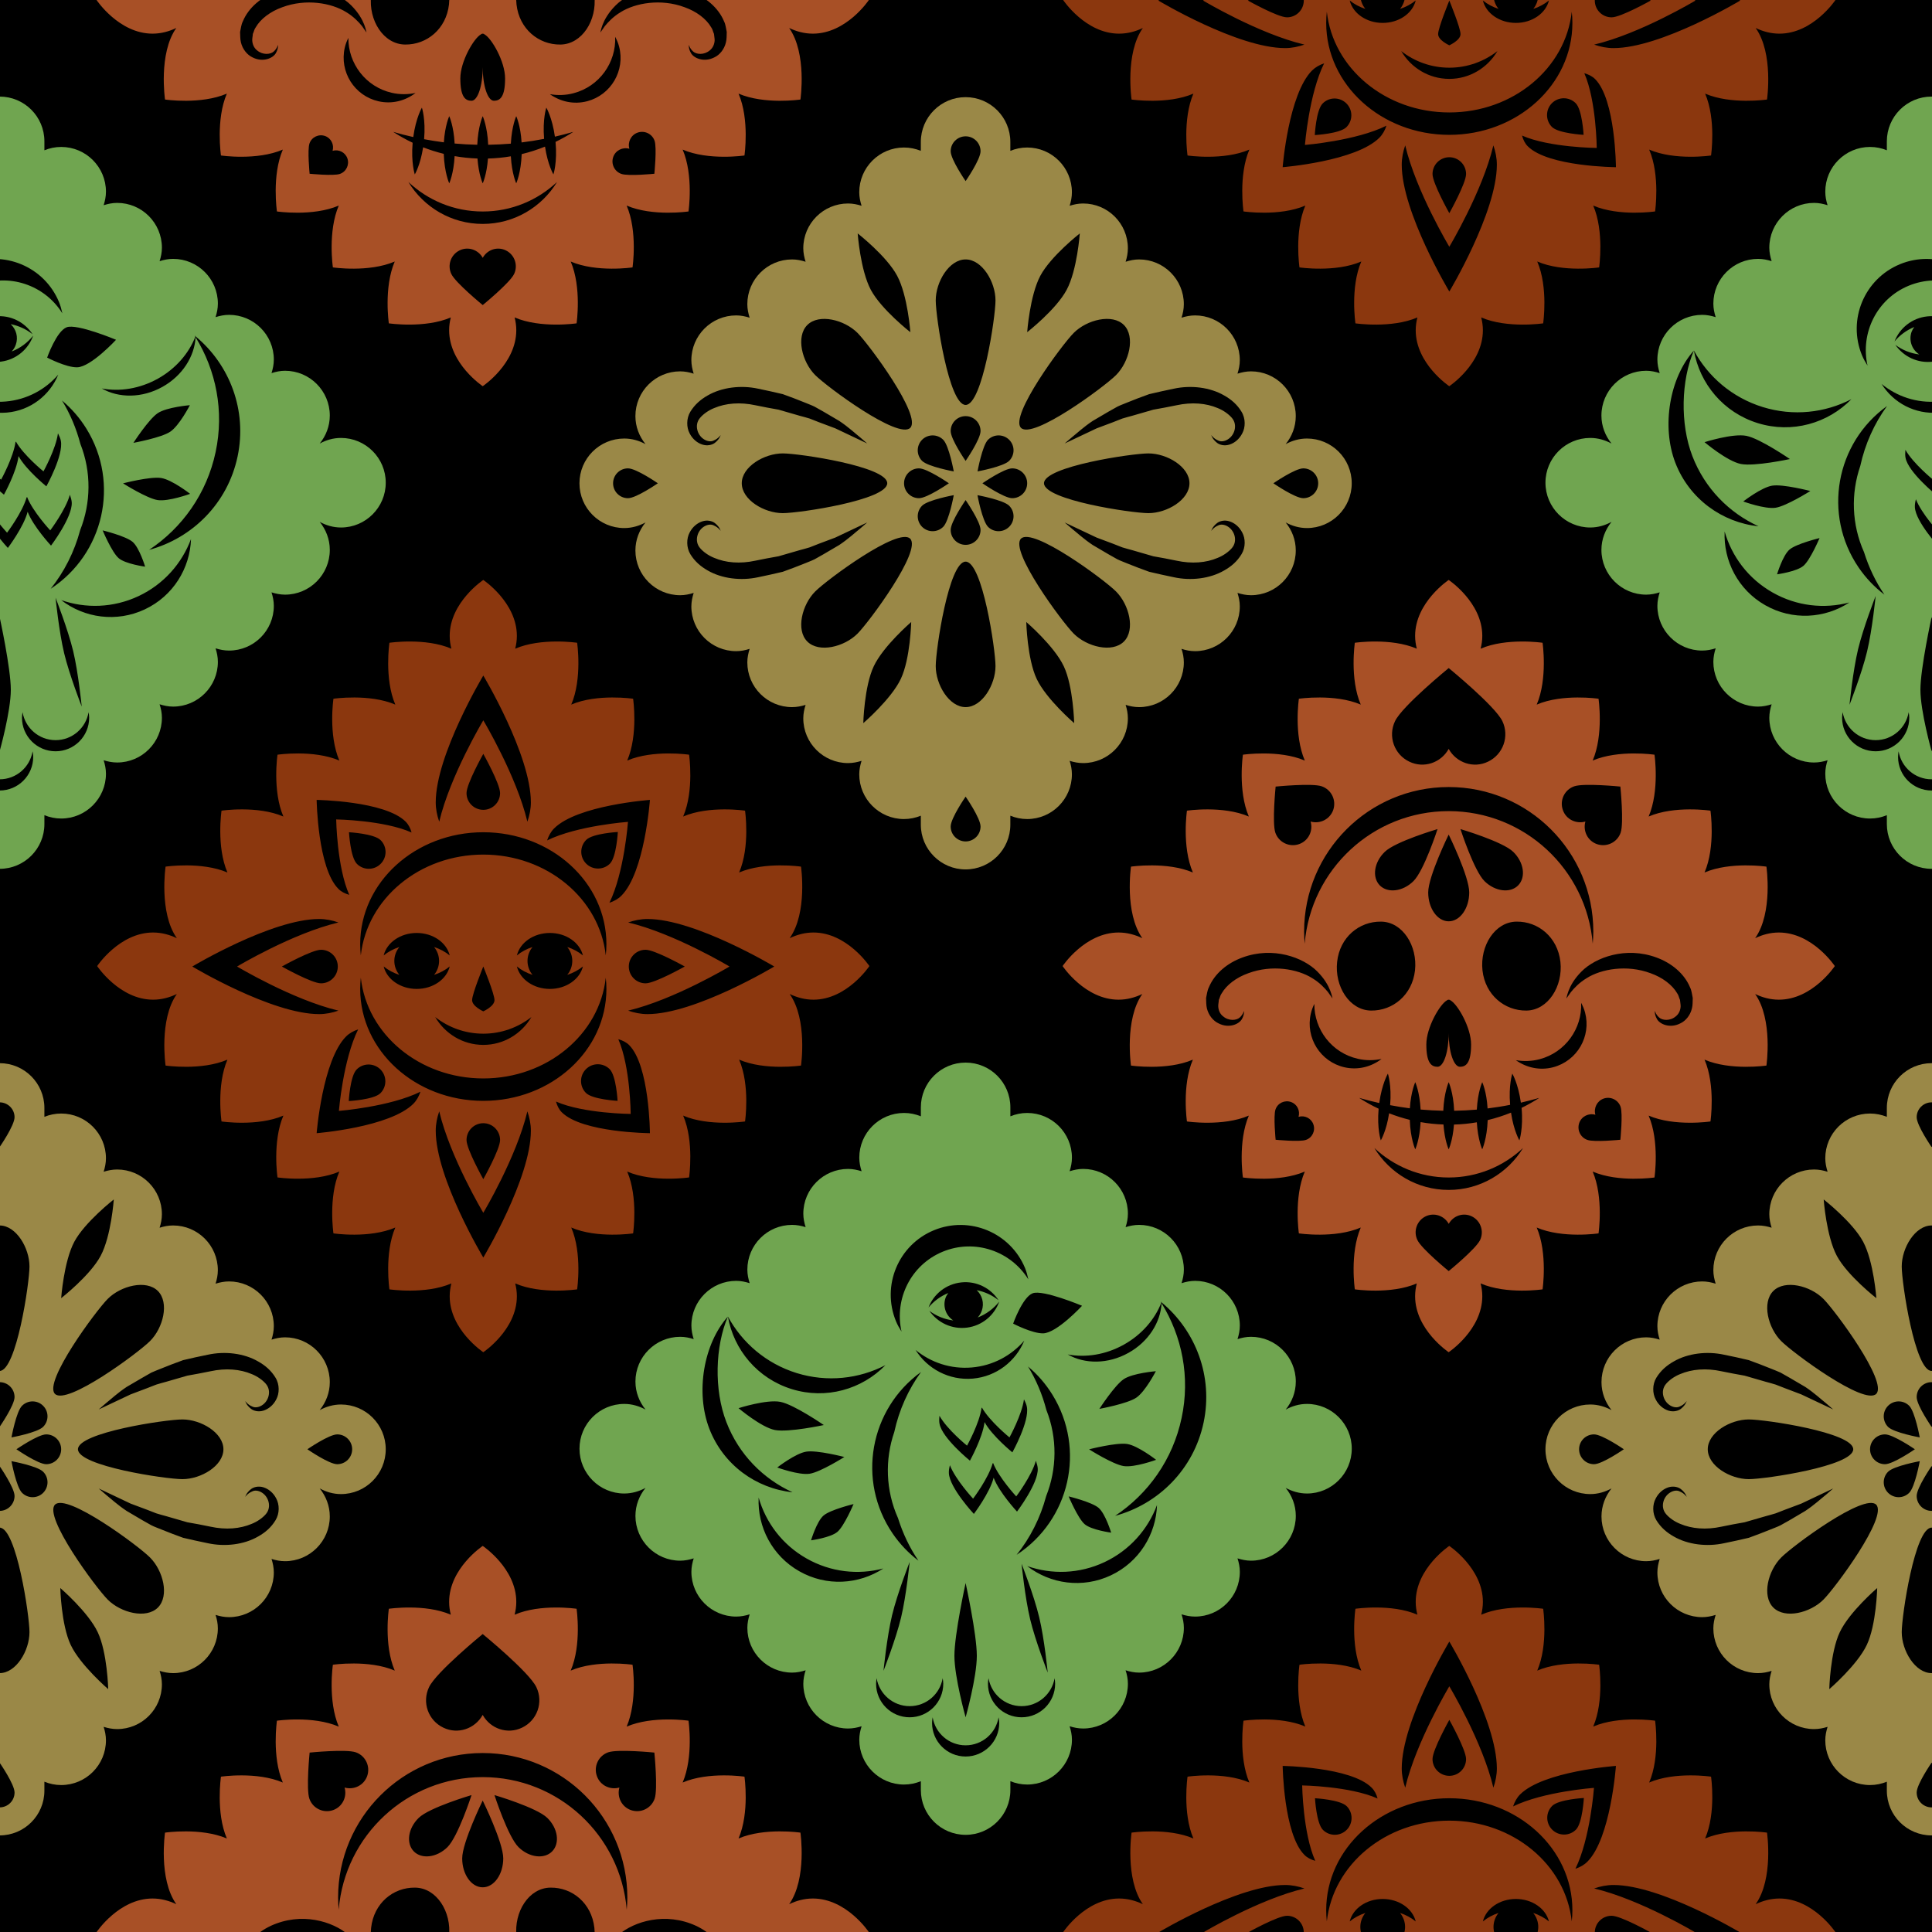 <?xml version="1.0" encoding="UTF-8" standalone="no"?><svg xmlns="http://www.w3.org/2000/svg" fill="#000000" height="300pt" version="1.1" viewBox="0 0 300 300" width="300pt">
 <g id="surface1">
  <g id="change1_1"><path d="m75 225l-75-75 75-75 75 75-75 75" fill="#000000"/></g>
  <path d="m750 750l-750 750 750 750 750-750z" fill="none" stroke="#000000" stroke-miterlimit="10" stroke-width="10" transform="matrix(.1 0 0 -.1 0 300)"/>
  <g id="change2_1"><path d="m97.641 150.08c0-1.44 1.164-2.6 2.609-2.6 1.44 0 6.08 2.6 6.08 2.6s-4.64 2.61-6.08 2.61c-1.445 0-2.609-1.17-2.609-2.61zm2.899 7.39c-1.02 0-2.028-0.2-3.001-0.54 7.141-1.7 15.741-6.85 15.741-6.85s-8.6-5.15-15.741-6.84c0.973-0.34 1.981-0.54 3.001-0.54 7.38 0 19.69 7.38 19.69 7.38s-12.31 7.39-19.69 7.39zm-13.302 15.25c-0.433-0.43-0.722-1.01-0.902-1.67 4.262 1.87 11.598 1.92 11.598 1.92s-0.051-7.33-1.922-11.6c0.656 0.18 1.238 0.47 1.672 0.9 3.176 3.18 3.236 13.69 3.236 13.69s-10.51-0.07-13.682-3.24zm-12.191-1.78c-10.559 0-19.117-7.78-19.117-17.38 0-0.59 0.035-1.17 0.097-1.74 0.957 8.79 9.11 15.64 19.02 15.64s18.058-6.85 19.015-15.64c0.067 0.57 0.102 1.15 0.102 1.74 0 9.6-8.559 17.38-19.117 17.38zm-2.606 6.08c0-1.44 1.168-2.61 2.606-2.61 1.437 0 2.605 1.17 2.605 2.61s-2.605 6.08-2.605 6.08-2.606-4.64-2.606-6.08zm2.606 18.25s-7.387-12.31-7.387-19.7c0-1.01 0.203-2.02 0.543-3 1.692 7.14 6.844 15.75 6.844 15.75s5.148-8.61 6.844-15.75c0.336 0.98 0.543 1.99 0.543 3 0 7.39-7.387 19.7-7.387 19.7zm-15.973-29.21c1.016 1.02 1.016 2.67 0 3.69-1.023 1.02-4.918 1.22-4.918 1.22s0.207-3.89 1.231-4.91c1.015-1.02 2.664-1.02 3.687 0zm5.114 5.33c-3.672 3.67-15.02 4.57-15.02 4.57s0.902-11.34 4.574-15.02c0.504-0.5 1.153-0.86 1.871-1.1-2.351 4.74-2.988 12.66-2.988 12.66s7.922-0.63 12.664-2.98c-0.242 0.72-0.598 1.36-1.101 1.87zm-11.735-21.31c0 1.44-1.164 2.61-2.605 2.61-1.442 0-6.082-2.61-6.082-2.61s4.64-2.6 6.082-2.6c1.441 0 2.605 1.16 2.605 2.6zm-22.594 0s12.313-7.38 19.7-7.38c1.011 0 2.023 0.2 2.992 0.54-7.137 1.69-15.739 6.84-15.739 6.84s8.602 5.15 15.739 6.85c-0.969 0.34-1.981 0.54-2.992 0.54-7.387 0-19.7-7.39-19.7-7.39zm33.125-22.5c0.442 0.44 0.743 1.03 0.926 1.69-4.312-1.92-11.707-2.03-11.707-2.03s0.113 7.4 2.031 11.71c-0.664-0.19-1.254-0.48-1.691-0.93-3.223-3.22-3.375-13.81-3.375-13.81s10.598 0.15 13.816 3.37zm12.063-22.68s7.387 12.31 7.387 19.69c0 1.02-0.207 2.03-0.543 3-1.696-7.14-6.844-15.74-6.844-15.74s-5.152 8.6-6.844 15.74c-0.34-0.97-0.543-1.98-0.543-3 0-7.38 7.387-19.69 7.387-19.69zm20.851 66.04s-3.894-0.21-4.914-1.23c-1.015-1.02-1.015-2.67 0-3.69 1.02-1.02 2.668-1.02 3.688 0 1.019 1.02 1.226 4.92 1.226 4.92zm-4.875-40.52c1.016-1.02 4.915-1.23 4.915-1.23s-0.211 3.9-1.231 4.92c-1.019 1.01-2.668 1.01-3.684 0-1.019-1.02-1.019-2.67 0-3.69zm-18.582-7.27c0-1.45 2.606-6.09 2.606-6.09s2.605 4.64 2.605 6.09c0 1.44-1.168 2.6-2.605 2.6-1.438 0-2.606-1.16-2.606-2.6zm-17.019 10.99c-1.02-1.02-1.231-4.91-1.231-4.91s3.899 0.21 4.914 1.23c1.02 1.02 1.02 2.66 0 3.68-1.015 1.02-2.667 1.02-3.683 0zm19.625-1.44c-9.914 0-18.063 6.86-19.02 15.65-0.062-0.58-0.097-1.15-0.097-1.74 0-9.6 8.558-17.38 19.117-17.38 10.558 0 19.117 7.78 19.117 17.38 0 0.59-0.035 1.16-0.102 1.74-0.957-8.79-9.105-15.65-19.015-15.65zm-1.738 22.6c0-0.96 1.738-5.22 1.738-5.22s1.738 4.26 1.738 5.22-1.738 1.74-1.738 1.74-1.738-0.78-1.738-1.74zm1.738 5.21c2.816 0 5.406-0.97 7.469-2.58-1.512 2.57-4.274 4.32-7.469 4.32s-5.957-1.75-7.469-4.32c2.063 1.61 4.652 2.58 7.469 2.58zm-13.817-11.3c0-0.82 0.301-1.57 0.782-2.16-0.914 0.3-1.742 0.74-2.434 1.31 0.481-1.99 2.594-3.49 5.129-3.49 2.531 0 4.645 1.5 5.125 3.49-0.687-0.57-1.52-1.01-2.43-1.31 0.481 0.59 0.778 1.34 0.778 2.16 0 0.83-0.297 1.58-0.778 2.17 0.91-0.3 1.743-0.74 2.43-1.31-0.48 1.99-2.594 3.49-5.125 3.49-2.535 0-4.648-1.5-5.129-3.49 0.692 0.57 1.52 1.01 2.434 1.31-0.481-0.59-0.782-1.34-0.782-2.17zm27.633 0c0 0.83-0.297 1.58-0.781 2.17 0.914-0.3 1.742-0.74 2.434-1.31-0.485 1.99-2.594 3.49-5.129 3.49s-4.645-1.5-5.125-3.49c0.691 0.57 1.515 1.01 2.429 1.31-0.48-0.59-0.781-1.34-0.781-2.17 0-0.82 0.301-1.57 0.781-2.16-0.914 0.3-1.738 0.74-2.429 1.31 0.48-1.99 2.59-3.49 5.125-3.49s4.644 1.5 5.129 3.49c-0.692-0.57-1.52-1.01-2.434-1.31 0.484 0.59 0.781 1.34 0.781 2.16zm-2.824-20.57c3.621-3.62 14.881-4.43 14.881-4.43s-0.81 11.26-4.436 14.88c-0.496 0.5-1.136 0.85-1.851 1.09 2.305-4.7 2.879-12.56 2.879-12.56s-7.86 0.57-12.559 2.88c0.238-0.71 0.586-1.36 1.086-1.86zm40.271 16.16c-1.36 0-2.59 0.36-3.69 0.88 2.81-3.97 1.76-11.11 1.76-11.11s-5.57-0.82-9.61 0.91c1.74-4.04 0.92-9.6 0.92-9.6s-5.57-0.83-9.61 0.91c1.74-4.04 0.92-9.6 0.92-9.6s-5.57-0.82-9.609 0.91c1.738-4.04 0.918-9.6 0.918-9.6s-5.567-0.82-9.606 0.91c1.738-4.03 0.914-9.601 0.914-9.601s-5.582-0.825-9.617 0.921c0.16-0.63 0.258-1.289 0.258-1.988 0-5.211-5.215-8.687-5.215-8.687s-5.215 3.476-5.215 8.687c0 0.699 0.102 1.358 0.258 1.988-4.035-1.746-9.617-0.921-9.617-0.921s-0.821 5.571 0.914 9.601c-4.039-1.73-9.606-0.91-9.606-0.91s-0.82 5.56 0.918 9.6c-4.039-1.73-9.605-0.91-9.605-0.91s-0.82 5.56 0.914 9.6c-4.035-1.74-9.606-0.91-9.606-0.91s-0.82 5.56 0.918 9.6c-4.039-1.73-9.605-0.91-9.605-0.91s-1.055 7.14 1.75 11.11c-1.094-0.52-2.328-0.88-3.688-0.88-5.211 0-8.687 5.21-8.687 5.21s3.476 5.22 8.687 5.22c1.36 0 2.594-0.36 3.688-0.88-2.805 3.97-1.75 11.11-1.75 11.11s5.566 0.82 9.605-0.92c-1.738 4.04-0.918 9.6-0.918 9.6s5.571 0.83 9.606-0.91c-1.734 4.04-0.914 9.6-0.914 9.6s5.566 0.83 9.605-0.91c-1.738 4.04-0.918 9.6-0.918 9.6s5.567 0.83 9.606-0.91c-1.735 4.04-0.914 9.6-0.914 9.6s5.582 0.83 9.617-0.92c-0.156 0.63-0.258 1.3-0.258 1.99 0 5.22 5.215 8.69 5.215 8.69s5.215-3.47 5.215-8.69c0-0.69-0.098-1.36-0.258-1.99 4.035 1.75 9.617 0.92 9.617 0.92s0.824-5.56-0.914-9.6c4.039 1.74 9.606 0.91 9.606 0.91s0.82-5.56-0.918-9.6c4.039 1.74 9.609 0.91 9.609 0.91s0.82-5.56-0.92-9.6c4.04 1.74 9.61 0.91 9.61 0.91s0.82-5.56-0.92-9.6c4.04 1.74 9.61 0.92 9.61 0.92s1.05-7.14-1.76-11.11c1.1 0.52 2.33 0.88 3.69 0.88 5.21 0 8.69-5.22 8.69-5.22s-3.48-5.21-8.69-5.21" fill="#8b370e"/></g>
  <g id="change1_2"><path d="m150 300l-75-75 75-75 75 75-75 75" fill="#000000"/></g>
  <path d="m1500 0l-750 750 750 750 750-750z" fill="none" stroke="#000000" stroke-miterlimit="10" stroke-width="10" transform="matrix(.1 0 0 -.1 0 300)"/>
  <g id="change3_1"><path d="m186.89 220.91c-1.54 7.26-7.03 12.66-13.74 14.47 5.12-3.4 8.96-8.72 10.33-15.2 1.36-6.37 0.06-12.68-3.11-17.81-0.16 2.96-2.02 5.96-5.14 7.7-3.18 1.78-6.8 1.76-9.43 0.25 2.76 0.52 5.88 0.06 8.72-1.53 2.79-1.56 4.79-3.92 5.81-6.5-0.04-0.06-0.07-0.13-0.11-0.19 0.05 0.04 0.1 0.08 0.14 0.12 0.01-0.01 0.02-0.03 0.03-0.05 0 0.03-0.01 0.05-0.01 0.07 5.28 4.4 8.03 11.47 6.51 18.67zm-14.4 23.71c-4.4 2.07-9.39 1.34-12.99-1.44 3.8 1.33 8.09 1.23 12.02-0.62 3.92-1.85 6.74-5.1 8.14-8.86-0.15 4.55-2.77 8.85-7.17 10.92zm-13.86-1.8s1.92 4.9 2.73 8.28c0.82 3.38 1.33 8.62 1.33 8.62s-1.92-4.91-2.73-8.29-1.33-8.61-1.33-8.61zm0 23.84c-2.88 0-5.22-2.33-5.22-5.21 0-0.29 0.04-0.58 0.09-0.86 0.42 2.46 2.55 4.34 5.13 4.34s4.71-1.88 5.13-4.34c0.04 0.28 0.08 0.57 0.08 0.86 0 2.88-2.33 5.21-5.21 5.21zm-8.69 6.09c-2.88 0-5.21-2.34-5.21-5.21 0-0.3 0.04-0.59 0.09-0.88 0.41 2.47 2.54 4.35 5.12 4.35s4.71-1.88 5.12-4.35c0.06 0.29 0.1 0.58 0.1 0.88 0 2.87-2.34 5.21-5.22 5.21zm-8.69-6.09c-2.88 0-5.21-2.33-5.21-5.21 0-0.29 0.04-0.58 0.08-0.86 0.42 2.46 2.55 4.34 5.13 4.34 2.59 0 4.71-1.88 5.13-4.34 0.05 0.28 0.09 0.57 0.09 0.86 0 2.88-2.34 5.21-5.22 5.21zm-17.14-22.68c-4.23-2.4-6.51-6.89-6.31-11.44 1.11 3.87 3.66 7.32 7.44 9.46 3.77 2.14 8.04 2.58 11.93 1.55-3.8 2.49-8.83 2.84-13.06 0.43zm3.77-8.65c1.07-0.91 4.66-1.78 4.66-1.78s-1.44 3.4-2.5 4.31-4.1 1.32-4.1 1.32 0.88-2.94 1.94-3.85zm-7.56-13.28c-2.14-0.43-5.64-3.39-5.64-3.39s4.37-1.4 6.5-0.98 6.74 3.6 6.74 3.6-5.47 1.18-7.6 0.77zm4.88 3.36c1.67-0.27 5.91 0.83 5.91 0.83s-3.7 2.34-5.38 2.6-5.04-0.97-5.04-0.97 2.83-2.2 4.51-2.46zm-15.06-3.57c-2.17-5.65-0.89-13.19 2.89-17.41 2.2 4.06 5.92 7.3 10.68 8.78 4.77 1.47 9.68 0.89 13.78-1.23-3.65 3.75-9.21 5.37-14.54 3.72-5.34-1.65-9.02-6.12-9.92-11.27-1.98 4.6-2.19 11.35-0.24 16.39 1.94 5.04 5.72 8.82 10.28 10.9-5.64-0.59-10.75-4.23-12.93-9.88zm34.88-30.81c5.53-2.28 11.87 0.36 14.15 5.88 0.23 0.58 0.38 1.16 0.51 1.75-2.74-4.41-8.32-6.34-13.29-4.3-4.96 2.05-7.55 7.35-6.4 12.41-0.32-0.5-0.62-1.02-0.86-1.6-2.28-5.53 0.36-11.86 5.89-14.14zm0.86 28.81c1.19 2.14 4.28 4.64 4.28 4.64s1.94-3.47 2.26-5.9c0.01 0.03 0.02 0.06 0.03 0.08 0.01-0.04 0.01-0.07 0.01-0.11 1.2 2.14 4.29 4.65 4.29 4.65s1.93-3.49 2.25-5.91c0.22 0.42 0.39 0.82 0.45 1.16 0.44 2.25-2.25 7.07-2.25 7.07s-3.15-2.55-4.32-4.7c-0.29 2.43-2.27 5.99-2.27 5.99s-4.29-3.47-4.72-5.72c-0.07-0.34-0.06-0.77-0.01-1.25zm6.57-16.31c-0.14 0.4-0.36 0.76-0.64 1.05 1.34-0.51 2.49-1.38 3.35-2.47-0.75 2.11-2.62 3.73-4.99 4.04-2.36 0.31-4.59-0.77-5.86-2.61 1.07 0.81 2.35 1.33 3.72 1.5-1.14-0.73-1.67-2.16-1.21-3.5 0.1-0.28 0.25-0.53 0.43-0.76-1.21 0.49-2.26 1.27-3.07 2.24 0.8-2.08 2.72-3.64 5.09-3.89 2.38-0.25 4.57 0.9 5.78 2.77-0.97-0.78-2.14-1.32-3.39-1.56 0.85 0.78 1.2 2.03 0.79 3.19zm-10.28 6.09c2.36 1.94 5.45 3 8.73 2.72 3.29-0.28 6.15-1.85 8.15-4.17-1.32 3.2-4.32 5.58-8 5.9-3.68 0.31-7.05-1.52-8.88-4.45zm-0.92 32.92s-0.52 5.24-1.33 8.62-2.73 8.28-2.73 8.28 0.52-5.24 1.33-8.62 2.73-8.28 2.73-8.28zm-1.81-6.81c0.75 2.39 1.81 4.61 3.17 6.61-1.52-1.16-2.88-2.57-4.01-4.23-5.58-8.2-3.57-19.3 4.42-25.07-1.97 2.71-3.41 5.88-4.16 9.33-1.47 4.28-1.34 9.06 0.58 13.36zm12.24 21.38c0 3.36-1.74 9.55-1.74 9.55s-1.74-6.19-1.74-9.55 1.74-11.3 1.74-11.3 1.74 7.94 1.74 11.3zm-0.46-22.03s-3.77-4.04-3.88-6.33c-0.02-0.34 0.04-0.77 0.16-1.23 0.89 2.28 3.6 5.19 3.6 5.19s2.4-3.17 3.05-5.53c0.01 0.03 0.01 0.06 0.03 0.09 0.01-0.04 0.01-0.07 0.02-0.11 0.89 2.28 3.6 5.2 3.6 5.2s2.4-3.18 3.05-5.54c0.16 0.45 0.27 0.87 0.29 1.21 0.12 2.29-3.22 6.69-3.22 6.69s-2.76-2.96-3.63-5.26c-0.61 2.38-3.07 5.62-3.07 5.62zm6.64 6.35c2.1-2.61 3.68-5.71 4.59-9.12 1.67-4.21 1.76-8.99 0.03-13.37-0.63-2.42-1.59-4.69-2.85-6.75 1.46 1.22 2.75 2.69 3.8 4.4 5.21 8.45 2.69 19.45-5.57 24.84zm12.73-7.29c1.06 0.91 1.95 3.85 1.95 3.85s-3.05-0.41-4.11-1.31c-1.06-0.91-2.49-4.32-2.49-4.32s3.59 0.87 4.65 1.78zm0.12-15.37s2.38-3.68 3.79-4.62 4.98-1.23 4.98-1.23-1.64 3.18-3.05 4.12-5.72 1.73-5.72 1.73zm4.31 5.45c1.68 0.26 4.5 2.46 4.5 2.46s-3.36 1.23-5.04 0.97-5.37-2.6-5.37-2.6 4.23-1.09 5.91-0.83zm-14.67-23.4c1.59-0.61 7.67 1.94 7.67 1.94s-3.89 4.22-6.03 4.28c-1.7 0.04-4.67-1.51-4.67-1.51s1.45-4.1 3.03-4.71zm42.6 17.18c-1.21 0-2.32 0.34-3.31 0.88 0.97-1.2 1.57-2.69 1.57-4.35 0-3.84-3.12-6.95-6.95-6.95-0.74 0-1.43 0.14-2.1 0.36 0.21-0.67 0.36-1.36 0.36-2.1 0-3.84-3.11-6.95-6.95-6.95-0.74 0-1.43 0.15-2.1 0.36 0.21-0.67 0.36-1.36 0.36-2.1 0-3.84-3.11-6.95-6.95-6.95-0.74 0-1.43 0.14-2.1 0.35 0.22-0.66 0.36-1.35 0.36-2.09 0-3.84-3.11-6.95-6.95-6.95-0.74 0-1.43 0.15-2.1 0.36 0.21-0.67 0.36-1.36 0.36-2.1 0-3.84-3.11-6.95-6.95-6.95-0.93 0-1.8 0.19-2.61 0.52v-1.39c0-3.84-3.11-6.95-6.95-6.95s-6.95 3.11-6.95 6.95v1.39c-0.81-0.33-1.68-0.52-2.61-0.52-3.84 0-6.95 3.11-6.95 6.95 0 0.74 0.15 1.43 0.36 2.1-0.67-0.21-1.36-0.36-2.1-0.36-3.83 0-6.95 3.11-6.95 6.95 0 0.74 0.15 1.43 0.36 2.09-0.67-0.21-1.36-0.35-2.1-0.35-3.84 0-6.95 3.11-6.95 6.95 0 0.74 0.15 1.43 0.36 2.1-0.67-0.21-1.36-0.36-2.09-0.36-3.84 0-6.96 3.11-6.96 6.95 0 0.74 0.15 1.43 0.36 2.1-0.67-0.22-1.36-0.36-2.1-0.36-3.83 0-6.948 3.11-6.948 6.95 0 1.66 0.605 3.15 1.568 4.35-0.986-0.54-2.103-0.88-3.302-0.88-3.84 0-6.954 3.12-6.954 6.95 0 3.84 3.114 6.96 6.954 6.96 1.199 0 2.316-0.34 3.302-0.87-0.963 1.19-1.568 2.69-1.568 4.34 0 3.84 3.118 6.96 6.948 6.96 0.74 0 1.43-0.15 2.1-0.36-0.21 0.66-0.36 1.36-0.36 2.09 0 3.84 3.12 6.95 6.96 6.95 0.73 0 1.42-0.14 2.09-0.35-0.21 0.67-0.36 1.36-0.36 2.1 0 3.83 3.11 6.95 6.95 6.95 0.74 0 1.43-0.15 2.1-0.36-0.21 0.66-0.36 1.36-0.36 2.09 0 3.84 3.12 6.95 6.95 6.95 0.74 0 1.43-0.14 2.1-0.35-0.21 0.66-0.36 1.36-0.36 2.09 0 3.84 3.11 6.96 6.95 6.96 0.93 0 1.8-0.19 2.61-0.52v1.38c0 3.84 3.11 6.95 6.95 6.95s6.95-3.11 6.95-6.95v-1.38c0.81 0.33 1.68 0.52 2.61 0.52 3.84 0 6.95-3.12 6.95-6.96 0-0.73-0.15-1.43-0.36-2.09 0.67 0.21 1.36 0.35 2.1 0.35 3.84 0 6.95-3.11 6.95-6.95 0-0.73-0.14-1.43-0.36-2.09 0.67 0.21 1.36 0.36 2.1 0.36 3.84 0 6.95-3.12 6.95-6.95 0-0.74-0.15-1.43-0.36-2.1 0.67 0.21 1.36 0.35 2.1 0.35 3.84 0 6.95-3.11 6.95-6.95 0-0.73-0.15-1.43-0.36-2.09 0.67 0.21 1.36 0.36 2.1 0.36 3.83 0 6.95-3.12 6.95-6.96 0-1.65-0.6-3.15-1.57-4.34 0.99 0.53 2.1 0.87 3.31 0.87 3.83 0 6.95-3.12 6.95-6.96 0-3.83-3.12-6.95-6.95-6.95" fill="#70a550"/></g>
  <g id="change1_3"><path d="m225 75l-75-75 75-75 75 75-75 75" fill="#000000"/></g>
  <path d="m2250 2250l-750 750 750 750 750-750z" fill="none" stroke="#000000" stroke-miterlimit="10" stroke-width="10" transform="matrix(.1 0 0 -.1 0 300)"/>
  <g id="change2_2"><path d="m247.64 0.082c0-1.438 1.16-2.605 2.61-2.605 1.44 0 6.08 2.605 6.08 2.605 0 0-4.64 2.609-6.08 2.609-1.45 0-2.61-1.168-2.61-2.609zm2.9 7.387c-1.02 0-2.03-0.203-3-0.543 7.14-1.691 15.74-6.844 15.74-6.844 0 0-8.6-5.148-15.74-6.84 0.97-0.34 1.98-0.543 3-0.543 7.38 0 19.69 7.383 19.69 7.383 0 0-12.31 7.387-19.69 7.387zm-13.3 15.254c-0.44-0.434-0.72-1.012-0.9-1.672 4.26 1.871 11.6 1.922 11.6 1.922s-0.06-7.332-1.93-11.602c0.66 0.184 1.24 0.473 1.67 0.902 3.18 3.176 3.24 13.688 3.24 13.688s-10.51-0.066-13.68-3.238zm-12.19-1.785c-10.56 0-19.12-7.782-19.12-17.379 0-0.586 0.03-1.168 0.1-1.739 0.95 8.785 9.11 15.641 19.02 15.641s18.06-6.856 19.01-15.641c0.07 0.571 0.1 1.153 0.1 1.739 0 9.597-8.55 17.379-19.11 17.379zm-2.61 6.082c0-1.442 1.17-2.606 2.61-2.606 1.43 0 2.6 1.164 2.6 2.606 0 1.441-2.6 6.082-2.6 6.082s-2.61-4.641-2.61-6.082zm2.61 18.25s-7.39-12.313-7.39-19.696c0-1.015 0.2-2.027 0.54-3 1.69 7.141 6.85 15.742 6.85 15.742s5.15-8.601 6.84-15.742c0.34 0.973 0.54 1.985 0.54 3 0 7.383-7.38 19.696-7.38 19.696zm-15.98-29.211c1.02 1.019 1.02 2.668 0 3.687-1.02 1.02-4.91 1.227-4.91 1.227s0.2-3.895 1.23-4.914c1.01-1.02 2.66-1.02 3.68 0zm5.12 5.328c-3.67 3.675-15.02 4.574-15.02 4.574s0.9-11.344 4.57-15.02c0.51-0.5 1.15-0.863 1.87-1.105-2.35 4.746-2.98 12.668-2.98 12.668s7.92-0.637 12.66-2.988c-0.24 0.722-0.6 1.367-1.1 1.871zm-11.74-21.305c0 1.441-1.16 2.609-2.6 2.609s-6.08-2.609-6.08-2.609c0 0 4.64-2.605 6.08-2.605s2.6 1.168 2.6 2.605zm-22.59 0s12.31-7.383 19.7-7.383c1.01 0 2.02 0.203 2.99 0.543-7.14 1.691-15.74 6.84-15.74 6.84 0 0 8.6 5.152 15.74 6.844-0.97 0.34-1.98 0.543-2.99 0.543-7.39 0-19.7-7.387-19.7-7.387zm33.12-22.504c0.45 0.442 0.75 1.027 0.93 1.692-4.31-1.918-11.71-2.028-11.71-2.028s0.11 7.395 2.03 11.703c-0.66-0.183-1.25-0.476-1.69-0.922-3.22-3.222-3.37-13.816-3.37-13.816s10.6 0.148 13.81 3.371zm12.07-22.68s7.38 12.313 7.38 19.696c0 1.015-0.2 2.023-0.54 2.996-1.69-7.137-6.84-15.738-6.84-15.738s-5.16 8.601-6.85 15.738c-0.34-0.973-0.54-1.981-0.54-2.996 0-7.383 7.39-19.696 7.39-19.696zm20.85 66.04s-3.9-0.211-4.92-1.227c-1.01-1.02-1.01-2.672 0-3.688 1.02-1.019 2.67-1.019 3.69 0 1.02 1.016 1.23 4.915 1.23 4.915zm-4.88-40.516c1.02-1.02 4.92-1.231 4.92-1.231s-0.21 3.899-1.23 4.918c-1.02 1.02-2.67 1.016-3.69 0-1.02-1.019-1.02-2.671 0-3.687zm-18.58-7.274c0-1.445 2.61-6.086 2.61-6.086s2.6 4.641 2.6 6.086c0 1.438-1.17 2.606-2.6 2.606-1.44 0-2.61-1.168-2.61-2.606zm-17.02 10.997c-1.02-1.02-1.23-4.915-1.23-4.915s3.9 0.208 4.92 1.231c1.02 1.016 1.01 2.668 0 3.684-1.02 1.015-2.67 1.019-3.69 0zm19.63-1.442c-9.92 0-18.07 6.859-19.02 15.645-0.07-0.575-0.1-1.153-0.1-1.739 0-9.601 8.56-17.379 19.12-17.379s19.11 7.778 19.11 17.379c0 0.586-0.03 1.164-0.1 1.739-0.95-8.786-9.1-15.645-19.01-15.645zm-1.74 22.594c0-0.957 1.74-5.215 1.74-5.215 0 0 1.74 4.258 1.74 5.215 0 0.961-1.74 1.738-1.74 1.738s-1.74-0.777-1.74-1.738zm1.74 5.215c2.81 0 5.4-0.969 7.47-2.578-1.52 2.57-4.28 4.316-7.47 4.316-3.2 0-5.96-1.746-7.47-4.316 2.06 1.609 4.65 2.578 7.47 2.578zm-13.82-11.297c0-0.824 0.3-1.574 0.78-2.168-0.91 0.301-1.74 0.742-2.43 1.309 0.48-1.988 2.59-3.484 5.12-3.484 2.54 0 4.65 1.496 5.13 3.484-0.69-0.566-1.52-1.008-2.43-1.309 0.48 0.594 0.78 1.344 0.78 2.168 0 0.824-0.3 1.57-0.78 2.168 0.91-0.301 1.74-0.746 2.43-1.309-0.48 1.988-2.59 3.484-5.13 3.484-2.53 0-4.64-1.496-5.12-3.484 0.69 0.563 1.52 1.008 2.43 1.309-0.48-0.598-0.78-1.344-0.78-2.168zm27.63 0c0 0.824-0.3 1.57-0.77 2.168 0.91-0.301 1.73-0.746 2.43-1.309-0.49 1.988-2.6 3.484-5.13 3.484-2.54 0-4.65-1.496-5.13-3.484 0.69 0.563 1.52 1.008 2.43 1.309-0.48-0.598-0.78-1.344-0.78-2.168 0-0.824 0.3-1.574 0.78-2.168-0.91 0.301-1.74 0.742-2.43 1.309 0.48-1.988 2.59-3.484 5.13-3.484 2.53 0 4.64 1.496 5.13 3.484-0.7-0.566-1.52-1.008-2.44-1.309 0.48 0.594 0.78 1.344 0.78 2.168zm-2.82-20.57c3.62-3.622 14.88-4.438 14.88-4.438s-0.81 11.262-4.44 14.883c-0.5 0.5-1.13 0.848-1.85 1.086 2.31-4.699 2.88-12.559 2.88-12.559s-7.86 0.574-12.56 2.883c0.24-0.715 0.59-1.355 1.09-1.855zm40.27 16.152c-1.36 0-2.59 0.359-3.69 0.879 2.81-3.969 1.76-11.11 1.76-11.11s-5.57-0.82-9.61 0.914c1.74-4.039 0.92-9.601 0.92-9.601s-5.57-0.824-9.61 0.91c1.74-4.035 0.92-9.601 0.92-9.601s-5.57-0.821-9.61 0.914c1.74-4.04 0.92-9.602 0.92-9.602s-5.57-0.824-9.61 0.914c1.74-4.035 0.92-9.605 0.92-9.605s-5.58-0.825-9.62 0.921c0.16-0.628 0.26-1.289 0.26-1.988 0-5.211-5.22-8.687-5.22-8.687s-5.21 3.476-5.21 8.687c0 0.699 0.1 1.36 0.26 1.988-4.04-1.746-9.62-0.921-9.62-0.921s-0.83 5.57 0.91 9.605c-4.03-1.738-9.6-0.914-9.6-0.914s-0.82 5.562 0.91 9.602c-4.03-1.735-9.6-0.914-9.6-0.914s-0.82 5.566 0.91 9.601c-4.03-1.734-9.6-0.91-9.6-0.91s-0.82 5.562 0.91 9.601c-4.03-1.734-9.6-0.914-9.6-0.914s-1.05 7.141 1.75 11.11c-1.09-0.52-2.33-0.879-3.69-0.879-5.21 0-8.68 5.215-8.68 5.215 0 0 3.47 5.215 8.68 5.215 1.36 0 2.6-0.355 3.69-0.879-2.8 3.969-1.75 11.109-1.75 11.109s5.57 0.82 9.6-0.918c-1.73 4.039-0.91 9.606-0.91 9.606s5.57 0.824 9.6-0.915c-1.73 4.04-0.91 9.602-0.91 9.602s5.57 0.824 9.6-0.91c-1.73 4.035-0.91 9.601-0.91 9.601s5.57 0.825 9.6-0.918c-1.74 4.043-0.91 9.606-0.91 9.606s5.58 0.824 9.62-0.918c-0.16 0.629-0.26 1.293-0.26 1.984 0 5.219 5.21 8.692 5.21 8.692s5.22-3.473 5.22-8.692c0-0.691-0.1-1.355-0.26-1.984 4.04 1.742 9.62 0.918 9.62 0.918s0.82-5.563-0.92-9.606c4.04 1.743 9.61 0.918 9.61 0.918s0.82-5.566-0.92-9.601c4.04 1.734 9.61 0.91 9.61 0.91s0.82-5.562-0.92-9.602c4.04 1.739 9.61 0.915 9.61 0.915s0.82-5.567-0.92-9.606c4.04 1.738 9.61 0.918 9.61 0.918s1.05-7.141-1.76-11.109c1.1 0.523 2.33 0.879 3.69 0.879 5.21 0 8.69-5.215 8.69-5.215 0 0-3.48-5.215-8.69-5.215" fill="#8b370e"/></g>
  <g id="change1_4"><path d="m300 150l-75-75 75-75 75 75-75 75" fill="#000000"/></g>
  <path d="m3e3 1500l-750 750 750 750 750-750z" fill="none" stroke="#000000" stroke-miterlimit="10" stroke-width="10" transform="matrix(.1 0 0 -.1 0 300)"/>
  <g id="change3_2"><path d="m336.89 70.906c-1.54 7.266-7.03 12.66-13.74 14.477 5.12-3.399 8.96-8.719 10.33-15.199 1.36-6.375 0.06-12.68-3.11-17.817-0.16 2.961-2.02 5.961-5.14 7.703-3.18 1.782-6.8 1.758-9.43 0.25 2.76 0.524 5.88 0.059 8.72-1.523 2.79-1.563 4.79-3.926 5.81-6.504-0.04-0.063-0.07-0.129-0.11-0.195 0.05 0.043 0.1 0.086 0.14 0.125 0.01-0.016 0.02-0.032 0.03-0.051 0 0.023-0.01 0.047-0.01 0.07 5.28 4.395 8.03 11.473 6.51 18.664zm-14.4 23.715c-4.4 2.067-9.39 1.344-12.99-1.437 3.8 1.324 8.09 1.222 12.02-0.622 3.92-1.851 6.74-5.097 8.14-8.863-0.15 4.547-2.77 8.852-7.17 10.922zm-13.86-1.805s1.92 4.903 2.73 8.284c0.82 3.38 1.33 8.62 1.33 8.62s-1.92-4.91-2.73-8.29c-0.81-3.375-1.33-8.614-1.33-8.614zm0 23.844c-2.88 0-5.22-2.33-5.22-5.21 0-0.29 0.04-0.58 0.09-0.86 0.42 2.46 2.55 4.34 5.13 4.34s4.71-1.88 5.13-4.34c0.04 0.28 0.08 0.57 0.08 0.86 0 2.88-2.33 5.21-5.21 5.21zm-8.69 6.09c-2.88 0-5.21-2.34-5.21-5.21 0-0.3 0.04-0.59 0.08-0.88 0.42 2.47 2.55 4.35 5.13 4.35s4.71-1.88 5.12-4.35c0.06 0.29 0.1 0.58 0.1 0.88 0 2.87-2.34 5.21-5.22 5.21zm-8.69-6.09c-2.88 0-5.21-2.33-5.21-5.21 0-0.29 0.04-0.58 0.09-0.86 0.41 2.46 2.54 4.34 5.12 4.34 2.59 0 4.71-1.88 5.13-4.34 0.05 0.28 0.09 0.57 0.09 0.86 0 2.88-2.34 5.21-5.22 5.21zm-17.14-22.68c-4.23-2.402-6.51-6.894-6.31-11.445 1.11 3.871 3.66 7.32 7.44 9.465 3.77 2.145 8.04 2.578 11.93 1.551-3.8 2.496-8.83 2.836-13.06 0.429zm3.77-8.648c1.07-0.906 4.66-1.781 4.66-1.781s-1.44 3.402-2.5 4.308c-1.06 0.911-4.1 1.321-4.1 1.321s0.88-2.942 1.94-3.848zm-7.56-13.285c-2.14-0.426-5.64-3.387-5.64-3.387s4.37-1.402 6.5-0.98 6.75 3.601 6.75 3.601-5.48 1.184-7.61 0.766zm4.88 3.363c1.67-0.265 5.91 0.832 5.91 0.832s-3.7 2.332-5.38 2.598c-1.68 0.262-5.04-0.973-5.04-0.973s2.83-2.199 4.51-2.457zm-15.06-3.566c-2.17-5.653-0.89-13.196 2.89-17.418 2.2 4.066 5.92 7.304 10.69 8.781 4.76 1.469 9.67 0.895 13.77-1.227-3.65 3.747-9.21 5.372-14.54 3.723-5.34-1.648-9.02-6.125-9.92-11.277-1.98 4.601-2.18 11.355-0.24 16.394 1.94 5.035 5.72 8.825 10.28 10.903-5.64-0.594-10.75-4.235-12.93-9.879zm34.88-30.817c5.53-2.281 11.87 0.36 14.15 5.887 0.23 0.574 0.38 1.156 0.51 1.742-2.74-4.406-8.32-6.332-13.29-4.293-4.96 2.047-7.55 7.352-6.4 12.41-0.32-0.507-0.62-1.027-0.86-1.601-2.28-5.527 0.36-11.863 5.89-14.145zm0.85 28.817c1.2 2.133 4.29 4.64 4.29 4.64s1.94-3.476 2.26-5.902c0.01 0.027 0.02 0.055 0.03 0.082 0.01-0.039 0.01-0.07 0.01-0.109 1.2 2.133 4.29 4.64 4.29 4.64s1.93-3.48 2.25-5.91c0.22 0.426 0.39 0.82 0.45 1.16 0.44 2.25-2.25 7.075-2.25 7.075s-3.15-2.551-4.32-4.7c-0.29 2.434-2.27 5.992-2.27 5.992s-4.29-3.476-4.72-5.726c-0.07-0.336-0.06-0.766-0.02-1.242zm6.58-16.317c-0.14 0.407-0.36 0.762-0.64 1.051 1.34-0.512 2.49-1.375 3.35-2.465-0.75 2.106-2.62 3.727-4.99 4.039-2.36 0.313-4.59-0.769-5.86-2.605 1.07 0.805 2.35 1.324 3.72 1.492-1.14-0.727-1.67-2.16-1.21-3.492 0.11-0.285 0.25-0.535 0.43-0.77-1.21 0.493-2.26 1.27-3.07 2.246 0.8-2.082 2.72-3.648 5.09-3.894 2.38-0.246 4.57 0.898 5.78 2.769-0.97-0.773-2.14-1.316-3.39-1.558 0.85 0.781 1.2 2.027 0.79 3.187zm-10.28 6.09c2.36 1.942 5.45 3.008 8.73 2.727 3.29-0.285 6.15-1.856 8.15-4.172-1.32 3.199-4.32 5.578-8 5.894-3.68 0.317-7.05-1.515-8.88-4.449zm-0.92 32.926s-0.52 5.238-1.33 8.617c-0.81 3.38-2.73 8.28-2.73 8.28s0.52-5.24 1.33-8.62c0.81-3.379 2.73-8.277 2.73-8.277zm-1.81-6.816c0.75 2.39 1.81 4.617 3.17 6.609-1.52-1.152-2.88-2.566-4.01-4.223-5.58-8.199-3.58-19.304 4.42-25.066-1.97 2.707-3.41 5.875-4.16 9.32-1.47 4.281-1.34 9.059 0.58 13.36zm12.24 21.383c0 3.36-1.74 9.55-1.74 9.55s-1.74-6.19-1.74-9.55 1.74-11.301 1.74-11.301 1.74 7.941 1.74 11.301zm-0.46-22.028s-3.77-4.043-3.88-6.332c-0.02-0.34 0.04-0.77 0.16-1.23 0.89 2.281 3.6 5.195 3.6 5.195s2.4-3.18 3.05-5.535c0.01 0.035 0.01 0.058 0.03 0.09 0.01-0.04 0.01-0.075 0.02-0.11 0.89 2.281 3.6 5.195 3.6 5.195s2.4-3.175 3.05-5.535c0.16 0.45 0.27 0.868 0.29 1.207 0.12 2.289-3.22 6.696-3.22 6.696s-2.76-2.965-3.63-5.258c-0.61 2.371-3.07 5.617-3.07 5.617zm6.64 6.348c2.1-2.614 3.68-5.711 4.59-9.118 1.67-4.21 1.76-8.988 0.03-13.374-0.63-2.418-1.59-4.692-2.85-6.747 1.46 1.223 2.75 2.692 3.8 4.403 5.21 8.441 2.69 19.449-5.57 24.836zm12.73-7.285c1.06 0.91 1.95 3.847 1.95 3.847s-3.05-0.41-4.11-1.316-2.49-4.317-2.49-4.317 3.59 0.875 4.65 1.786zm0.12-15.379s2.38-3.672 3.79-4.614c1.41-0.941 4.98-1.234 4.98-1.234s-1.64 3.184-3.05 4.125-5.72 1.723-5.72 1.723zm4.31 5.457c1.68 0.257 4.5 2.461 4.5 2.461s-3.36 1.23-5.04 0.968c-1.68-0.261-5.37-2.597-5.37-2.597s4.23-1.098 5.91-0.832zm-14.67-23.403c1.59-0.605 7.67 1.942 7.67 1.942s-3.89 4.218-6.03 4.273c-1.7 0.047-4.67-1.508-4.67-1.508s1.45-4.097 3.03-4.707zm42.6 17.184c-1.21 0-2.32 0.336-3.31 0.871 0.97-1.191 1.57-2.687 1.57-4.344 0-3.843-3.12-6.957-6.95-6.957-0.74 0-1.43 0.149-2.1 0.364 0.21-0.668 0.36-1.364 0.36-2.098 0-3.84-3.11-6.949-6.95-6.949-0.74 0-1.43 0.144-2.1 0.355 0.21-0.668 0.36-1.359 0.36-2.098 0-3.836-3.11-6.949-6.95-6.949-0.74 0-1.43 0.145-2.1 0.356 0.22-0.664 0.36-1.36 0.36-2.09 0-3.844-3.11-6.957-6.95-6.957-0.74 0-1.43 0.148-2.1 0.359 0.21-0.664 0.36-1.359 0.36-2.097 0-3.84-3.11-6.95-6.95-6.95-0.93 0-1.8 0.188-2.61 0.516v-1.387c0-3.84-3.11-6.949-6.95-6.949s-6.95 3.109-6.95 6.949v1.387c-0.81-0.328-1.68-0.516-2.61-0.516-3.84 0-6.95 3.11-6.95 6.95 0 0.738 0.14 1.433 0.36 2.097-0.67-0.211-1.36-0.359-2.1-0.359-3.83 0-6.95 3.113-6.95 6.957 0 0.73 0.15 1.426 0.36 2.09-0.67-0.211-1.36-0.356-2.1-0.356-3.84 0-6.95 3.113-6.95 6.949 0 0.739 0.15 1.43 0.36 2.098-0.67-0.211-1.36-0.355-2.09-0.355-3.84 0-6.96 3.109-6.96 6.949 0 0.734 0.15 1.43 0.36 2.098-0.67-0.215-1.36-0.364-2.1-0.364-3.83 0-6.95 3.114-6.95 6.957 0 1.657 0.61 3.153 1.57 4.344-0.99-0.535-2.1-0.871-3.3-0.871-3.84 0-6.96 3.113-6.96 6.949 0 3.84 3.12 6.957 6.96 6.957 1.2 0 2.31-0.336 3.3-0.875-0.96 1.195-1.57 2.695-1.57 4.348 0 3.84 3.12 6.953 6.95 6.953 0.74 0 1.43-0.148 2.1-0.356-0.21 0.665-0.36 1.36-0.36 2.094 0 3.836 3.12 6.946 6.96 6.946 0.73 0 1.42-0.14 2.09-0.35-0.21 0.67-0.36 1.36-0.36 2.1 0 3.83 3.11 6.95 6.95 6.95 0.74 0 1.43-0.15 2.1-0.36-0.21 0.66-0.36 1.36-0.36 2.09 0 3.84 3.12 6.95 6.95 6.95 0.74 0 1.43-0.14 2.1-0.35-0.22 0.66-0.36 1.36-0.36 2.09 0 3.84 3.11 6.96 6.95 6.96 0.93 0 1.8-0.19 2.61-0.52v1.38c0 3.84 3.11 6.95 6.95 6.95s6.95-3.11 6.95-6.95v-1.38c0.81 0.33 1.68 0.52 2.61 0.52 3.84 0 6.95-3.12 6.95-6.96 0-0.73-0.15-1.43-0.36-2.09 0.67 0.21 1.36 0.35 2.1 0.35 3.84 0 6.95-3.11 6.95-6.95 0-0.73-0.14-1.43-0.36-2.09 0.67 0.21 1.36 0.36 2.1 0.36 3.84 0 6.95-3.12 6.95-6.95 0-0.74-0.15-1.43-0.36-2.1 0.67 0.21 1.36 0.35 2.1 0.35 3.84 0 6.95-3.11 6.95-6.946 0-0.734-0.15-1.429-0.36-2.094 0.67 0.208 1.36 0.356 2.1 0.356 3.83 0 6.95-3.113 6.95-6.953 0-1.653-0.6-3.153-1.57-4.348 0.99 0.539 2.1 0.875 3.31 0.875 3.83 0 6.95-3.117 6.95-6.957 0-3.836-3.12-6.949-6.95-6.949" fill="#70a550"/></g>
  <g id="change1_5"><path d="m225 225l-75-75 75-75 75 75-75 75" fill="#000000"/></g>
  <path d="m2250 750l-750 750 750 750 750-750z" fill="none" stroke="#000000" stroke-miterlimit="10" stroke-width="10" transform="matrix(.1 0 0 -.1 0 300)"/>
  <g id="change4_1"><path d="m262.72 156.59c-0.25 1.07-0.97 1.93-1.78 2.31-1.62 0.84-3.22 0.14-3.65-0.67-0.45-0.79-0.29-1.28-0.33-1.27 0.03-0.02 0.09 0.5 0.64 1.01 0.53 0.51 1.75 0.6 2.64-0.17 0.44-0.35 0.7-0.92 0.73-1.52 0.01-0.31-0.08-0.68-0.1-1.02-0.17-0.33-0.19-0.69-0.43-1.01-0.76-1.32-2.3-2.48-4.14-3.13-3.68-1.37-7.66-0.66-9.91 0.76-1.17 0.7-1.95 1.55-2.46 2.17-0.47 0.66-0.73 1.03-0.73 1.03 0.08 0.07 0.12-1.97 2.38-4.23 2.18-2.19 6.87-3.92 11.63-2.17 2.31 0.84 4.32 2.47 5.22 4.64 0.26 0.51 0.3 1.12 0.42 1.65-0.03 0.57 0.01 1.08-0.13 1.62zm-11.11 20.39s-4.06 0.41-5.13 0.02c-1.07-0.37-1.63-1.55-1.26-2.63 0.37-1.03 1.47-1.57 2.51-1.27-0.29-1.04 0.25-2.14 1.27-2.51 1.08-0.38 2.26 0.18 2.64 1.26s-0.03 5.13-0.03 5.13zm-10.43-11.26c-2.09 0.55-4.18 0.06-5.8-1.1 1.19 0.21 2.43 0.18 3.67-0.14 4.03-1.06 6.64-4.77 6.47-8.76 0.25 0.47 0.47 0.97 0.61 1.51 0.98 3.71-1.24 7.51-4.95 8.49zm-4.91 6.31c0.29 3.2-0.34 5.05-0.34 5.05s-0.88-1.49-1.3-4.31c-1.17 0.47-2.38 0.86-3.62 1.16-0.11 2.92-0.85 4.54-0.85 4.54s-0.68-1.49-0.84-4.2c-1.16 0.2-2.34 0.32-3.55 0.35-0.18 2.49-0.82 3.85-0.82 3.85s-0.63-1.36-0.81-3.86c-1.21-0.04-2.39-0.16-3.55-0.37-0.14 2.73-0.83 4.23-0.83 4.23s-0.75-1.63-0.85-4.58c-1.1-0.27-2.17-0.61-3.21-1.02-0.42 2.76-1.29 4.21-1.29 4.21s-0.61-1.8-0.34-4.92c-1.04-0.49-2.05-1.05-3.02-1.68 1.03 0.3 2.07 0.56 3.12 0.8 0.41-2.99 1.34-4.57 1.34-4.57s0.61 1.81 0.35 4.9c1.01 0.19 2.03 0.36 3.06 0.49 0.17-2.62 0.84-4.06 0.84-4.06s0.69 1.51 0.83 4.25c1.17 0.1 2.34 0.16 3.52 0.19 0.12-2.86 0.84-4.44 0.84-4.44s0.73 1.58 0.85 4.44c1.19-0.02 2.36-0.08 3.52-0.18 0.14-2.75 0.84-4.26 0.84-4.26s0.68 1.44 0.83 4.08c1.18-0.15 2.35-0.33 3.5-0.56-0.26-3.07 0.34-4.85 0.34-4.85s0.92 1.56 1.33 4.51c0.97-0.23 1.93-0.47 2.86-0.74-0.88 0.57-1.81 1.09-2.75 1.55zm-11.32 12.74c-4.89 0-9.16-2.61-11.54-6.51 3.02 2.83 7.07 4.58 11.54 4.58 4.48 0 8.53-1.75 11.55-4.58-2.38 3.9-6.65 6.51-11.55 6.51zm4.88 7.78c-0.66 1.38-4.87 4.82-4.87 4.82h-0.01s-4.21-3.44-4.86-4.82c-0.66-1.37-0.08-3.02 1.29-3.68 1.32-0.63 2.87-0.1 3.58 1.17 0.7-1.27 2.25-1.8 3.57-1.17 1.37 0.66 1.95 2.31 1.3 3.68zm-21.05-26.82c-3.75-0.85-6.09-4.58-5.24-8.32 0.12-0.55 0.32-1.05 0.55-1.53-0.03 3.99 2.71 7.62 6.77 8.53 1.25 0.29 2.49 0.27 3.67 0.02-1.58 1.22-3.65 1.77-5.75 1.3zm-5.99 11.27c-0.99 0.35-4.71-0.02-4.71-0.02s-0.37-3.72-0.02-4.71c0.34-0.99 1.43-1.5 2.41-1.15 0.95 0.33 1.44 1.34 1.17 2.3 0.95-0.28 1.97 0.22 2.3 1.17 0.35 0.98-0.16 2.07-1.15 2.41zm-8.95-25.88c-1.84 0.65-3.38 1.81-4.14 3.13-0.24 0.32-0.27 0.68-0.44 1.01-0.01 0.34-0.11 0.71-0.09 1.02 0.03 0.6 0.28 1.17 0.73 1.52 0.89 0.77 2.11 0.68 2.64 0.17 0.54-0.51 0.61-1.03 0.64-1.01-0.05-0.01 0.11 0.48-0.33 1.27-0.44 0.81-2.03 1.51-3.65 0.67-0.81-0.38-1.53-1.24-1.79-2.31-0.13-0.54-0.1-1.05-0.13-1.62 0.13-0.53 0.17-1.14 0.43-1.65 0.9-2.17 2.9-3.8 5.22-4.64 4.75-1.75 9.45-0.02 11.62 2.17 2.26 2.26 2.31 4.3 2.39 4.23 0 0-0.26-0.37-0.73-1.03-0.51-0.62-1.29-1.47-2.46-2.17-2.26-1.42-6.23-2.13-9.91-0.76zm4.24-28.98h0.01s5.66-0.57 7.16-0.04c1.51 0.53 2.29 2.18 1.77 3.68-0.52 1.45-2.06 2.2-3.51 1.79 0.42 1.45-0.34 2.99-1.78 3.5-1.5 0.53-3.16-0.25-3.69-1.76-0.53-1.5 0.04-7.17 0.04-7.17zm37.4 20.97c3.38-0.05 6.38 2.41 6.82 6.23 0.42 3.81-1.92 7.54-5.28 7.58-3.38 0.04-6.39-2.42-6.82-6.23-0.42-3.81 1.92-7.55 5.28-7.58zm-8.7-14.37s6.55 1.93 8.2 3.54 2 3.93 0.76 5.2c-1.22 1.25-3.56 0.97-5.21-0.64s-3.75-8.1-3.75-8.1zm-2.11 26.6c0.07-0.07 0.16-0.11 0.28-0.11 0.13 0 0.22 0.04 0.29 0.11 1.09 0.59 3.19 4.2 3.19 6.84 0 2.88-0.78 3.47-1.73 3.47-0.97 0-1.75-2.33-1.75-5.21 0 2.88-0.77 5.21-1.73 5.21s-1.74-0.59-1.74-3.47c0-2.64 2.11-6.25 3.19-6.84zm0.28-25.75s3.19 6.5 3.19 8.98-1.43 4.49-3.19 4.49c-1.75 0-3.18-2.01-3.18-4.49s3.18-8.98 3.18-8.98zm-5.23 21.1c-0.43 3.81-3.44 6.27-6.82 6.23-3.36-0.04-5.7-3.77-5.27-7.58 0.42-3.82 3.43-6.28 6.82-6.23 3.35 0.03 5.69 3.77 5.27 7.58zm-0.26-13.85c-1.64 1.61-3.98 1.89-5.21 0.64-1.23-1.27-0.89-3.59 0.77-5.2 1.64-1.61 8.2-3.54 8.2-3.54s-2.1 6.49-3.76 8.1zm5.49-14.63c12.41 0 22.46 10.05 22.46 22.45 0 0.64-0.04 1.25-0.09 1.88-0.96-11.53-10.59-20.59-22.37-20.59-11.76 0-21.41 9.06-22.36 20.59-0.05-0.63-0.09-1.24-0.09-1.88 0-12.4 10.05-22.45 22.45-22.45zm-8.33-10.23c1.12-2.35 8.33-8.24 8.33-8.24h0.01s7.2 5.89 8.33 8.24c1.12 2.36 0.12 5.17-2.23 6.29-2.25 1.09-4.91 0.18-6.11-1.98-1.2 2.16-3.85 3.07-6.11 1.98-2.35-1.12-3.35-3.93-2.22-6.29zm27.82 10.12c1.5-0.53 7.17 0.04 7.17 0.04s0.57 5.67 0.04 7.17c-0.53 1.51-2.18 2.29-3.69 1.76-1.44-0.51-2.19-2.05-1.78-3.5-1.45 0.41-3-0.34-3.5-1.79-0.53-1.5 0.25-3.15 1.76-3.68zm31.78 22.7c-1.36 0-2.59 0.36-3.68 0.88 2.8-3.97 1.75-11.11 1.75-11.11s-5.57-0.82-9.61 0.91c1.74-4.04 0.92-9.6 0.92-9.6s-5.57-0.83-9.6 0.91c1.73-4.04 0.91-9.6 0.91-9.6s-5.57-0.82-9.6 0.91c1.73-4.04 0.91-9.6 0.91-9.6s-5.57-0.82-9.6 0.91c1.73-4.03 0.91-9.601 0.91-9.601s-5.58-0.825-9.62 0.921c0.16-0.63 0.26-1.292 0.26-1.988 0-5.211-5.22-8.687-5.22-8.687s-5.21 3.476-5.21 8.687c0 0.696 0.1 1.358 0.26 1.988-4.04-1.746-9.62-0.921-9.62-0.921s-0.82 5.571 0.92 9.601c-4.04-1.73-9.61-0.91-9.61-0.91s-0.82 5.56 0.92 9.6c-4.04-1.73-9.61-0.91-9.61-0.91s-0.82 5.56 0.92 9.6c-4.04-1.74-9.61-0.91-9.61-0.91s-0.82 5.56 0.92 9.6c-4.04-1.73-9.61-0.91-9.61-0.91s-1.05 7.14 1.76 11.11c-1.1-0.52-2.33-0.88-3.69-0.88-5.22 0-8.69 5.21-8.69 5.21s3.47 5.22 8.69 5.22c1.36 0 2.59-0.36 3.69-0.88-2.81 3.97-1.76 11.11-1.76 11.11s5.57 0.82 9.61-0.92c-1.74 4.04-0.92 9.6-0.92 9.6s5.57 0.83 9.61-0.91c-1.74 4.04-0.92 9.61-0.92 9.61s5.57 0.82 9.61-0.92c-1.74 4.04-0.92 9.6-0.92 9.6s5.57 0.83 9.61-0.91c-1.74 4.04-0.92 9.6-0.92 9.6s5.58 0.83 9.62-0.92c-0.16 0.63-0.26 1.29-0.26 1.99 0 5.21 5.21 8.69 5.21 8.69s5.22-3.48 5.22-8.69c0-0.7-0.1-1.36-0.26-1.99 4.04 1.75 9.62 0.92 9.62 0.92s0.82-5.56-0.91-9.6c4.03 1.74 9.6 0.91 9.6 0.91s0.82-5.56-0.91-9.6c4.03 1.74 9.6 0.92 9.6 0.92s0.82-5.57-0.91-9.61c4.03 1.74 9.6 0.91 9.6 0.91s0.82-5.56-0.92-9.6c4.04 1.74 9.61 0.92 9.61 0.92s1.05-7.14-1.75-11.11c1.09 0.52 2.32 0.88 3.68 0.88 5.22 0 8.69-5.22 8.69-5.22s-3.47-5.21-8.69-5.21" fill="#a85026"/></g>
  <g id="change1_6"><path d="m0 150l-75-75 75-75 75 75-75 75" fill="#000000"/></g>
  <path d="m0 1500l-750 750 750 750 750-750z" fill="none" stroke="#000000" stroke-miterlimit="10" stroke-width="10" transform="matrix(.1 0 0 -.1 0 300)"/>
  <g id="change3_3"><path d="m36.887 70.906c-1.539 7.266-7.024 12.66-13.735 14.477 5.118-3.399 8.957-8.719 10.332-15.199 1.352-6.375 0.059-12.68-3.113-17.817-0.164 2.961-2.023 5.961-5.141 7.703-3.183 1.782-6.804 1.758-9.429 0.25 2.758 0.524 5.875 0.059 8.719-1.523 2.792-1.563 4.796-3.926 5.812-6.504-0.039-0.063-0.074-0.129-0.113-0.195 0.051 0.043 0.097 0.086 0.144 0.125 0.008-0.016 0.02-0.032 0.028-0.051 0 0.023-0.008 0.047-0.008 0.07 5.281 4.395 8.027 11.473 6.504 18.664zm-14.399 23.715c-4.402 2.067-9.39 1.344-12.988-1.437 3.797 1.324 8.09 1.222 12.02-0.622 3.925-1.851 6.738-5.097 8.14-8.863-0.152 4.547-2.773 8.852-7.172 10.922zm-13.859-1.805s1.918 4.903 2.734 8.284c0.809 3.38 1.328 8.62 1.328 8.62s-1.918-4.91-2.73-8.29c-0.812-3.375-1.332-8.614-1.332-8.614zm0 23.844c-2.879 0-5.215-2.33-5.215-5.21 0-0.29 0.043-0.58 0.09-0.86 0.414 2.46 2.547 4.34 5.125 4.34 2.586 0 4.711-1.88 5.129-4.34 0.047 0.28 0.086 0.57 0.086 0.86 0 2.88-2.332 5.21-5.215 5.21zm-8.688 6.09c-2.879 0-5.215-2.34-5.215-5.21 0-0.3 0.039-0.59 0.09-0.88 0.414 2.47 2.543 4.35 5.125 4.35s4.711-1.88 5.121-4.35c0.055 0.29 0.094 0.58 0.094 0.88 0 2.87-2.336 5.21-5.215 5.21zm-8.691-6.09c-2.879 0-5.211-2.33-5.211-5.21 0-0.29 0.039-0.58 0.086-0.86 0.414 2.46 2.543 4.34 5.125 4.34s4.715-1.88 5.125-4.34c0.051 0.28 0.094 0.57 0.094 0.86 0 2.88-2.336 5.21-5.219 5.21zm-17.137-22.68c-4.23-2.402-6.511-6.894-6.312-11.445 1.109 3.871 3.664 7.32 7.437 9.465 3.77 2.145 8.043 2.578 11.934 1.551-3.805 2.496-8.832 2.836-13.059 0.429zm3.77-8.648c1.062-0.906 4.652-1.781 4.652-1.781s-1.433 3.402-2.492 4.308c-1.066 0.911-4.105 1.321-4.105 1.321s0.882-2.942 1.945-3.848zm-7.567-13.285c-2.136-0.426-5.64-3.387-5.64-3.387s4.367-1.402 6.504-0.98c2.132 0.422 6.742 3.601 6.742 3.601s-5.473 1.184-7.606 0.766zm4.879 3.363c1.676-0.265 5.91 0.832 5.91 0.832s-3.695 2.332-5.375 2.598c-1.679 0.262-5.039-0.973-5.039-0.973s2.825-2.199 4.504-2.457zm-15.05-3.566c-2.176-5.653-0.891-13.196 2.886-17.418 2.199 4.066 5.922 7.304 10.684 8.781 4.762 1.469 9.672 0.895 13.777-1.227-3.648 3.747-9.211 5.372-14.547 3.723-5.34-1.648-9.011-6.125-9.914-11.277-1.984 4.601-2.187 11.355-0.242 16.394 1.941 5.035 5.719 8.825 10.277 10.903-5.636-0.594-10.746-4.235-12.921-9.879zm34.874-30.817c5.531-2.281 11.867 0.36 14.148 5.887 0.235 0.574 0.383 1.156 0.516 1.742-2.746-4.406-8.324-6.332-13.289-4.293-4.961 2.047-7.559 7.352-6.407 12.41-0.316-0.507-0.621-1.027-0.855-1.601-2.281-5.527 0.355-11.863 5.886-14.145zm0.856 28.817c1.195 2.133 4.293 4.64 4.293 4.64-0 0 1.926-3.476 2.25-5.902 0.012 0.027 0.019 0.055 0.035 0.082 0.004-0.039 0.004-0.07 0.012-0.109 1.191 2.133 4.285 4.64 4.285 4.64s1.93-3.48 2.25-5.91c0.219 0.426 0.387 0.82 0.449 1.16 0.441 2.25-2.25 7.075-2.25 7.075s-3.148-2.551-4.324-4.7c-0.281 2.434-2.262 5.992-2.262 5.992-0 0-4.293-3.476-4.727-5.726-0.066-0.336-0.059-0.766-0.012-1.242zm6.578-16.317c-0.141 0.407-0.367 0.762-0.641 1.051 1.336-0.512 2.484-1.375 3.344-2.465-0.75 2.106-2.617 3.727-4.984 4.039-2.367 0.313-4.594-0.769-5.859-2.605 1.07 0.805 2.344 1.324 3.715 1.492-1.137-0.727-1.672-2.16-1.203-3.492 0.098-0.285 0.246-0.535 0.422-0.77-1.207 0.493-2.258 1.27-3.07 2.246 0.809-2.082 2.723-3.648 5.098-3.894s4.566 0.898 5.781 2.769c-0.977-0.773-2.141-1.316-3.394-1.558 0.852 0.781 1.203 2.027 0.793 3.187zm-10.281 6.09c2.355 1.942 5.445 3.008 8.73 2.727 3.285-0.285 6.149-1.856 8.145-4.172-1.312 3.199-4.312 5.578-7.996 5.894-3.684 0.317-7.047-1.515-8.879-4.449zm-0.922 32.926s-0.516 5.238-1.328 8.617c-0.813 3.38-2.731 8.28-2.731 8.28s0.516-5.24 1.332-8.62c0.809-3.379 2.727-8.277 2.727-8.277zm-1.809-6.816c0.747 2.39 1.813 4.617 3.164 6.609-1.516-1.152-2.872-2.566-4.003-4.223-5.586-8.199-3.575-19.304 4.421-25.066-1.973 2.707-3.41 5.875-4.168 9.32-1.468 4.281-1.339 9.059 0.586 13.36zm12.239 21.383c0 3.36-1.738 9.55-1.738 9.55 0 0-1.738-6.19-1.738-9.55s1.738-11.301 1.738-11.301c0 0 1.738 7.941 1.738 11.301zm-0.461-22.028s-3.766-4.043-3.883-6.332c-0.016-0.34 0.047-0.77 0.164-1.23 0.887 2.281 3.598 5.195 3.598 5.195s2.402-3.18 3.051-5.535c0.016 0.035 0.02 0.058 0.027 0.09 0.012-0.04 0.016-0.075 0.023-0.11 0.887 2.281 3.602 5.195 3.602 5.195s2.398-3.175 3.051-5.535c0.16 0.45 0.269 0.868 0.289 1.207 0.117 2.289-3.219 6.696-3.219 6.696s-2.762-2.965-3.629-5.258c-0.617 2.371-3.074 5.617-3.074 5.617zm6.644 6.348c2.098-2.614 3.676-5.711 4.59-9.118 1.664-4.21 1.758-8.988 0.031-13.374-0.636-2.418-1.597-4.692-2.855-6.747 1.457 1.223 2.754 2.692 3.805 4.403 5.203 8.441 2.683 19.449-5.571 24.836zm12.731-7.285c1.058 0.91 1.941 3.847 1.941 3.847s-3.043-0.41-4.105-1.316c-1.063-0.906-2.492-4.317-2.492-4.317s3.593 0.875 4.656 1.786zm0.121-15.379s2.371-3.672 3.785-4.614c1.414-0.941 4.984-1.234 4.984-1.234s-1.64 3.184-3.058 4.125c-1.41 0.941-5.711 1.723-5.711 1.723zm4.301 5.457c1.679 0.257 4.504 2.461 4.504 2.461s-3.364 1.23-5.043 0.968c-1.68-0.261-5.372-2.597-5.372-2.597s4.235-1.098 5.911-0.832zm-14.664-23.403c1.586-0.605 7.668 1.942 7.668 1.942s-3.891 4.218-6.032 4.273c-1.699 0.047-4.668-1.508-4.668-1.508s1.441-4.097 3.032-4.707zm42.593 17.184c-1.203 0-2.316 0.336-3.3 0.871 0.96-1.191 1.566-2.687 1.566-4.344 0-3.843-3.117-6.957-6.953-6.957-0.735 0-1.43 0.149-2.098 0.364 0.211-0.668 0.36-1.364 0.36-2.098 0-3.84-3.114-6.949-6.954-6.949-0.734 0-1.425 0.144-2.093 0.355 0.211-0.668 0.359-1.359 0.359-2.098 0-3.836-3.113-6.949-6.953-6.949-0.738 0-1.43 0.145-2.098 0.356 0.215-0.664 0.36-1.36 0.36-2.09 0-3.844-3.114-6.957-6.95-6.957-0.738 0-1.429 0.148-2.097 0.359 0.211-0.664 0.359-1.359 0.359-2.097 0-3.84-3.117-6.95-6.953-6.95-0.926 0-1.801 0.188-2.606 0.516v-1.387c0-3.84-3.113-6.949-6.953-6.949s-6.953 3.109-6.953 6.949v1.387c-0.805-0.328-1.684-0.516-2.606-0.516-3.84 0-6.953 3.11-6.953 6.95 0 0.738 0.148 1.433 0.355 2.097-0.664-0.211-1.355-0.359-2.094-0.359-3.836 0-6.949 3.113-6.949 6.957 0 0.73 0.145 1.426 0.356 2.09-0.664-0.211-1.36-0.356-2.094-0.356-3.84 0-6.953 3.113-6.953 6.949 0 0.739 0.148 1.43 0.359 2.098-0.668-0.211-1.359-0.355-2.094-0.355-3.839 0-6.953 3.109-6.953 6.949 0 0.734 0.145 1.43 0.356 2.098-0.664-0.215-1.36-0.364-2.094-0.364-3.84 0-6.953 3.114-6.953 6.957 0 1.657 0.605 3.153 1.566 4.344-0.984-0.535-2.101-0.871-3.3-0.871-3.84 0-6.954 3.113-6.954 6.949 0 3.84 3.114 6.957 6.954 6.957 1.199 0 2.316-0.336 3.3-0.875-0.961 1.195-1.566 2.695-1.566 4.348 0 3.84 3.113 6.953 6.953 6.953 0.734 0 1.43-0.148 2.094-0.356-0.211 0.665-0.356 1.36-0.356 2.094 0 3.836 3.114 6.946 6.953 6.946 0.735 0 1.426-0.14 2.094-0.35-0.211 0.67-0.359 1.36-0.359 2.1 0 3.83 3.113 6.95 6.953 6.95 0.734 0 1.43-0.15 2.094-0.36-0.211 0.66-0.356 1.36-0.356 2.09 0 3.84 3.113 6.95 6.949 6.95 0.739 0 1.43-0.14 2.094-0.35-0.207 0.66-0.355 1.36-0.355 2.09 0 3.84 3.113 6.96 6.953 6.96 0.922 0 1.801-0.19 2.606-0.52v1.38c0 3.84 3.113 6.95 6.953 6.95s6.953-3.11 6.953-6.95v-1.38c0.805 0.33 1.68 0.52 2.606 0.52 3.836 0 6.953-3.12 6.953-6.96 0-0.73-0.148-1.43-0.359-2.09 0.668 0.21 1.359 0.35 2.097 0.35 3.836 0 6.95-3.11 6.95-6.95 0-0.73-0.145-1.43-0.36-2.09 0.668 0.21 1.36 0.36 2.098 0.36 3.84 0 6.953-3.12 6.953-6.95 0-0.74-0.148-1.43-0.359-2.1 0.668 0.21 1.359 0.35 2.093 0.35 3.84 0 6.954-3.11 6.954-6.946 0-0.734-0.149-1.429-0.36-2.094 0.668 0.208 1.363 0.356 2.098 0.356 3.836 0 6.953-3.113 6.953-6.953 0-1.653-0.606-3.153-1.566-4.348 0.984 0.539 2.097 0.875 3.3 0.875 3.836 0 6.953-3.117 6.953-6.957 0-3.836-3.117-6.949-6.953-6.949" fill="#70a550"/></g>
  <g id="change1_7"><path d="m75 75l-75-75 75-75 75 75-75 75" fill="#000000"/></g>
  <path d="m750 2250l-750 750 750 750 750-750z" fill="none" stroke="#000000" stroke-miterlimit="10" stroke-width="10" transform="matrix(.1 0 0 -.1 0 300)"/>
  <g id="change4_2"><path d="m112.72 6.586c-0.25 1.07-0.97 1.938-1.78 2.316-1.62 0.836-3.22 0.133-3.65-0.668-0.45-0.793-0.29-1.285-0.33-1.274 0.03-0.023 0.09 0.504 0.64 1.012 0.53 0.508 1.75 0.602 2.64-0.168 0.44-0.359 0.7-0.922 0.73-1.527 0.01-0.305-0.08-0.68-0.1-1.016-0.17-0.332-0.19-0.691-0.43-1.008-0.76-1.328-2.3-2.481-4.14-3.133-3.68-1.375-7.655-0.656-9.913 0.758-1.168 0.699-1.949 1.547-2.461 2.168-0.461 0.66-0.723 1.031-0.723 1.031 0.074 0.074 0.121-1.969 2.379-4.226 2.176-2.191 6.868-3.922 11.628-2.176 2.31 0.84 4.32 2.477 5.22 4.641 0.26 0.512 0.3 1.125 0.42 1.652-0.03 0.566 0.01 1.082-0.13 1.617zm-11.11 20.391v0.003s-4.055 0.407-5.126 0.024c-1.078-0.375-1.64-1.559-1.261-2.633 0.363-1.031 1.468-1.57 2.504-1.269-0.293-1.043 0.25-2.145 1.277-2.508 1.076-0.379 2.256 0.179 2.636 1.258 0.38 1.074-0.03 5.125-0.03 5.125zm-10.434-11.258c-2.082 0.547-4.172 0.062-5.793-1.098 1.183 0.207 2.429 0.184 3.668-0.144 4.027-1.055 6.64-4.766 6.472-8.758 0.254 0.469 0.469 0.973 0.61 1.512 0.976 3.711-1.246 7.511-4.957 8.489zm-4.91 6.312c0.296 3.196-0.332 5.051-0.332 5.051s-0.887-1.496-1.305-4.316c-1.168 0.476-2.375 0.863-3.621 1.164-0.106 2.922-0.848 4.539-0.848 4.539s-0.687-1.489-0.836-4.199c-1.16 0.199-2.344 0.316-3.554 0.347-0.184 2.492-0.813 3.852-0.813 3.852s-0.633-1.364-0.816-3.856c-1.207-0.043-2.391-0.168-3.547-0.371-0.145 2.727-0.836 4.227-0.836 4.227s-0.75-1.633-0.852-4.582c-1.097-0.27-2.168-0.606-3.203-1.016-0.426 2.758-1.293 4.211-1.293 4.211s-0.605-1.805-0.336-4.918c-1.047-0.496-2.054-1.059-3.019-1.687 1.023 0.304 2.062 0.566 3.117 0.804 0.406-2.988 1.34-4.57 1.34-4.57s0.609 1.805 0.343 4.902c1.012 0.192 2.032 0.356 3.067 0.489 0.164-2.625 0.836-4.063 0.836-4.063s0.695 1.508 0.836 4.246c1.164 0.106 2.332 0.168 3.515 0.192 0.121-2.86 0.848-4.438 0.848-4.438s0.723 1.582 0.848 4.441c1.183-0.019 2.351-0.078 3.519-0.175 0.141-2.754 0.836-4.266 0.836-4.266s0.676 1.441 0.832 4.078c1.176-0.144 2.344-0.328 3.496-0.555-0.258-3.07 0.344-4.851 0.344-4.851s0.922 1.559 1.332 4.508c0.965-0.227 1.922-0.465 2.863-0.742-0.882 0.574-1.812 1.089-2.761 1.554zm-11.309 12.739c-4.898 0-9.172-2.614-11.543-6.512 3.02 2.836 7.07 4.582 11.543 4.582 4.469 0 8.52-1.746 11.539-4.582-2.371 3.898-6.644 6.512-11.539 6.512zm4.871 7.781c-0.66 1.375-4.867 4.816-4.867 4.816h-0.008s-4.211-3.441-4.867-4.816c-0.66-1.375-0.078-3.024 1.297-3.68 1.32-0.633 2.871-0.098 3.578 1.164 0.695-1.262 2.25-1.797 3.57-1.164 1.371 0.656 1.953 2.305 1.297 3.68zm-21.051-26.824c-3.746-0.848-6.093-4.575-5.242-8.321 0.121-0.547 0.324-1.051 0.559-1.527-0.032 3.992 2.703 7.617 6.761 8.535 1.25 0.285 2.497 0.266 3.672 0.02-1.578 1.214-3.652 1.769-5.75 1.293zm-5.992 11.277c-0.984 0.348-4.703-0.024-4.703-0.024l-0.004-0.003s-0.371-3.719-0.019-4.707c0.343-0.989 1.429-1.497 2.414-1.153 0.945 0.336 1.441 1.348 1.172 2.301 0.949-0.273 1.96 0.223 2.296 1.172 0.344 0.98-0.164 2.066-1.156 2.414zm-8.949-25.883c-1.832 0.652-3.375 1.805-4.133 3.133-0.242 0.316-0.269 0.676-0.441 1.008-0.012 0.336-0.114 0.711-0.094 1.016 0.031 0.606 0.285 1.168 0.73 1.527 0.891 0.769 2.114 0.676 2.637 0.168 0.547-0.508 0.613-1.035 0.637-1.012-0.039-0.012 0.117 0.48-0.328 1.274-0.43 0.801-2.024 1.504-3.645 0.668-0.808-0.379-1.531-1.246-1.785-2.316-0.133-0.535-0.102-1.051-0.133-1.617 0.125-0.527 0.164-1.141 0.43-1.652 0.894-2.164 2.902-3.801 5.219-4.641 4.75-1.746 9.449-0.016 11.625 2.176 2.257 2.258 2.304 4.301 2.379 4.226 0 0-0.262-0.371-0.723-1.031-0.508-0.621-1.293-1.469-2.457-2.168-2.262-1.414-6.238-2.133-9.918-0.758zm4.242-28.976l0.008-0.008s5.664-0.567 7.168-0.035c1.504 0.531 2.289 2.179 1.762 3.679-0.512 1.446-2.055 2.199-3.508 1.785 0.414 1.454-0.34 2.996-1.781 3.504-1.5 0.532-3.153-0.254-3.684-1.758-0.531-1.503 0.035-7.167 0.035-7.167zm37.395 20.96c3.382-0.047 6.39 2.414 6.82 6.23 0.43 3.812-1.91 7.539-5.27 7.582-3.378 0.043-6.39-2.414-6.82-6.227-0.426-3.816 1.914-7.547 5.27-7.586zm-8.692-14.368s6.551 1.93 8.199 3.543c1.653 1.61 1.993 3.934 0.762 5.196-1.226 1.257-3.562 0.972-5.211-0.633-1.652-1.614-3.75-8.106-3.75-8.106zm-2.109 26.606c0.066-0.074 0.16-0.117 0.285-0.117s0.215 0.043 0.281 0.117c1.09 0.586 3.192 4.191 3.192 6.832 0 2.883-0.778 3.472-1.735 3.472-0.961 0-1.738-2.328-1.738-5.21 0 2.882-0.777 5.21-1.738 5.21s-1.739-0.589-1.739-3.472c0-2.641 2.106-6.246 3.192-6.832zm0.281-25.754s3.192 6.5 3.192 8.976c-0.004 2.485-1.43 4.493-3.192 4.493-1.758 0-3.183-2.012-3.183-4.493 0-2.476 3.183-8.976 3.183-8.976zm-5.234 21.101c-0.43 3.812-3.438 6.269-6.821 6.227-3.359-0.043-5.699-3.77-5.269-7.582 0.426-3.816 3.433-6.277 6.82-6.23 3.352 0.039 5.696 3.769 5.27 7.586zm-0.258-13.847c-1.645 1.605-3.981 1.89-5.207 0.633-1.231-1.262-0.891-3.586 0.762-5.196 1.648-1.613 8.203-3.543 8.203-3.543s-2.102 6.492-3.758 8.106zm5.496-14.641c12.398 0 22.457 10.059 22.457 22.461 0 0.633-0.043 1.25-0.094 1.871-0.957-11.523-10.593-20.586-22.363-20.586-11.769 0-21.414 9.063-22.363 20.586-0.051-0.621-0.094-1.238-0.094-1.871 0-12.402 10.051-22.461 22.457-22.461zm-8.336-10.219c1.117-2.351 8.324-8.242 8.324-8.242h0.016s7.199 5.891 8.324 8.242c1.129 2.352 0.129 5.164-2.223 6.289-2.253 1.082-4.91 0.172-6.109-1.984-1.203 2.156-3.851 3.066-6.109 1.984-2.356-1.125-3.352-3.937-2.223-6.289zm27.817 10.118c1.503-0.532 7.172 0.035 7.172 0.035v0.008s0.57 5.664 0.04 7.167c-0.53 1.504-2.181 2.29-3.685 1.758-1.442-0.508-2.195-2.05-1.785-3.504-1.453 0.414-2.996-0.339-3.5-1.785-0.532-1.5 0.254-3.148 1.758-3.679zm31.782 22.695c-1.36 0-2.59 0.359-3.68 0.879 2.8-3.969 1.75-11.11 1.75-11.11s-5.57-0.82-9.61 0.914c1.74-4.039 0.92-9.601 0.92-9.601s-5.57-0.824-9.6 0.914c1.73-4.039 0.91-9.605 0.91-9.605s-5.57-0.821-9.605 0.914c1.738-4.04 0.914-9.602 0.914-9.602s-5.567-0.824-9.602 0.914c1.735-4.039 0.914-9.605 0.914-9.605s-5.582-0.825-9.621 0.921c0.16-0.628 0.258-1.292 0.258-1.988 0-5.211-5.211-8.687-5.211-8.687s-5.215 3.476-5.215 8.687c0 0.696 0.098 1.36 0.258 1.988-4.035-1.746-9.621-0.921-9.621-0.921s-0.82 5.566 0.918 9.605c-4.039-1.738-9.606-0.914-9.606-0.914s-0.82 5.562 0.914 9.602c-4.035-1.735-9.601-0.914-9.601-0.914s-0.824 5.566 0.914 9.605c-4.039-1.738-9.606-0.914-9.606-0.914s-0.824 5.562 0.915 9.601c-4.039-1.734-9.602-0.914-9.602-0.914s-1.055 7.141 1.75 11.11c-1.094-0.52-2.328-0.879-3.687-0.879-5.215 0-8.688 5.215-8.688 5.215 0 0 3.473 5.215 8.688 5.215 1.359 0 2.593-0.359 3.687-0.879-2.805 3.969-1.75 11.109-1.75 11.109s5.563 0.82 9.602-0.918c-1.739 4.039-0.915 9.606-0.915 9.606s5.567 0.824 9.606-0.915c-1.738 4.036-0.914 9.606-0.914 9.606s5.566 0.82 9.601-0.914c-1.734 4.035-0.914 9.601-0.914 9.601s5.567 0.825 9.606-0.914c-1.738 4.039-0.918 9.602-0.918 9.602s5.586 0.824 9.621-0.918c-0.16 0.625-0.258 1.289-0.258 1.984 0 5.215 5.215 8.692 5.215 8.692s5.211-3.477 5.211-8.692c0-0.695-0.098-1.359-0.258-1.984 4.039 1.742 9.621 0.918 9.621 0.918s0.821-5.563-0.914-9.602c4.035 1.739 9.602 0.914 9.602 0.914s0.824-5.566-0.914-9.601c4.035 1.734 9.605 0.914 9.605 0.914s0.82-5.57-0.91-9.606c4.03 1.739 9.6 0.915 9.6 0.915s0.82-5.567-0.92-9.606c4.04 1.738 9.61 0.918 9.61 0.918s1.05-7.141-1.75-11.109c1.09 0.519 2.32 0.879 3.68 0.879 5.22 0 8.69-5.215 8.69-5.215 0 0-3.47-5.215-8.69-5.215" fill="#a85026"/></g>
  <g id="change1_8"><path d="m150 150l-75-75 75-75 75 75-75 75" fill="#000000"/></g>
  <path d="m1500 1500l-750 750 750 750 750-750z" fill="none" stroke="#000000" stroke-miterlimit="10" stroke-width="10" transform="matrix(.1 0 0 -.1 0 300)"/>
  <g id="change5_1"><path d="m202.37 77.359c-1.28 0-4.64-2.316-4.64-2.316s3.36-2.316 4.64-2.316 2.32 1.039 2.32 2.316c0 1.281-1.04 2.316-2.32 2.316zm-9.47-10.07c-0.47 0.926-1.23 1.516-1.99 1.746-0.77 0.246-1.51 0.051-1.92-0.265-0.83-0.649-0.88-1.25-0.93-1.211 0.03-0.047 0.31 0.515 1.12 0.851 0.78 0.399 2.16-0.254 2.52-1.613 0.17-0.645 0.07-1.352-0.42-1.914-0.48-0.563-1.3-1.164-2.19-1.516-1.8-0.769-4.03-0.953-6.41-0.437-1.23 0.254-2.42 0.48-3.59 0.683-1.14 0.328-2.23 0.645-3.29 0.949-0.52 0.153-1.05 0.27-1.54 0.434-0.48 0.192-0.96 0.375-1.41 0.555-0.92 0.344-1.78 0.668-2.56 0.961-3.04 1.437-4.97 2.351-4.97 2.351s0.41-0.347 1.13-0.968c0.75-0.594 1.78-1.571 3.22-2.532 0.75-0.437 1.57-0.922 2.44-1.433 0.45-0.254 0.91-0.516 1.39-0.782 0.49-0.242 1.02-0.429 1.55-0.652 1.07-0.426 2.2-0.879 3.39-1.293 1.23-0.293 2.51-0.578 3.83-0.848 2.66-0.578 5.62-0.222 7.82 1.051 1.13 0.637 2.02 1.422 2.68 2.504 0.68 1.094 0.62 2.477 0.13 3.379zm-0.13 18.789c-0.66 1.082-1.55 1.867-2.68 2.504-2.2 1.273-5.16 1.633-7.82 1.051-1.32-0.27-2.6-0.555-3.83-0.848-1.19-0.414-2.32-0.867-3.39-1.289-0.53-0.226-1.06-0.41-1.55-0.652-0.48-0.27-0.94-0.532-1.39-0.785-0.87-0.512-1.69-0.997-2.44-1.434-1.44-0.961-2.47-1.937-3.22-2.531-0.72-0.617-1.13-0.965-1.13-0.965s1.93 0.91 4.97 2.348c0.78 0.293 1.64 0.617 2.56 0.961 0.45 0.179 0.93 0.363 1.41 0.554 0.49 0.164 1.02 0.281 1.54 0.434 1.06 0.304 2.15 0.625 3.29 0.953 1.17 0.199 2.36 0.426 3.59 0.68 2.38 0.519 4.61 0.336 6.41-0.438 0.89-0.351 1.71-0.949 2.19-1.512 0.49-0.566 0.59-1.269 0.42-1.918-0.36-1.355-1.74-2.011-2.52-1.613-0.81 0.336-1.09 0.899-1.12 0.856 0.05 0.035 0.1-0.567 0.93-1.215 0.41-0.317 1.15-0.516 1.92-0.266 0.76 0.235 1.52 0.82 1.99 1.746 0.49 0.903 0.55 2.285-0.13 3.379zm-18.25 13.539c-1.82 1.813-5.74 0.823-7.79-1.222-1.81-1.813-10.03-12.907-8.19-14.754 1.84-1.84 12.94 6.382 14.75 8.195 2.05 2.047 3.03 5.976 1.23 7.781zm-13.54 5.813c-1.48-3.14-1.62-8.844-1.62-8.844s4.33 3.714 5.82 6.864c1.48 3.14 1.62 8.84 1.62 8.84s-4.33-3.72-5.82-6.86zm-4.28-23.625c-0.91 0.906-2.38 0.906-3.28 0-0.9-0.907-1.64-4.914-1.64-4.914s4.01 0.73 4.92 1.636c0.91 0.907 0.91 2.371 0 3.278zm-6.76 27.995c-2.56 0-4.64-3.48-4.64-6.37 0-2.57 2.04-16.219 4.64-16.219 2.61 0 4.64 13.649 4.64 16.219 0 2.89-2.08 6.37-4.64 6.37zm0 20.86c-1.28-0.01-2.32-1.04-2.32-2.32 0-1.29 2.32-4.64 2.32-4.64s2.32 3.35 2.32 4.64c0 1.28-1.04 2.31-2.32 2.32zm-6.76-48.855c-0.9-0.907-0.9-2.375 0-3.278 0.91-0.91 4.92-1.64 4.92-1.64s-0.73 4.011-1.64 4.918c-0.91 0.906-2.37 0.906-3.28 0zm-10.03 16.59c-2.05 2.055-5.97 3.035-7.79 1.222-1.81-1.808-0.82-5.73 1.23-7.781 1.81-1.813 12.9-10.031 14.74-8.191 1.85 1.843-6.37 12.937-8.18 14.75zm6.72 7.035c-1.49 3.14-5.82 6.86-5.82 6.86s0.14-5.7 1.63-8.84c1.49-3.15 5.81-6.864 5.81-6.864s-0.13 5.704-1.62 8.844zm-18.32-16.645c-1.23 0.293-2.51 0.578-3.83 0.848-2.66 0.582-5.63 0.222-7.83-1.051-1.12-0.637-2.01-1.422-2.68-2.504-0.67-1.094-0.61-2.476-0.13-3.379 0.47-0.926 1.24-1.511 1.99-1.746 0.77-0.25 1.52-0.051 1.93 0.266 0.83 0.648 0.88 1.25 0.92 1.215-0.02 0.043-0.3-0.52-1.11-0.856-0.78-0.398-2.17 0.258-2.52 1.613-0.17 0.649-0.07 1.352 0.42 1.918 0.47 0.563 1.29 1.161 2.18 1.512 1.81 0.774 4.03 0.957 6.42 0.438 1.22-0.254 2.42-0.481 3.58-0.68 1.14-0.328 2.24-0.649 3.29-0.953 0.53-0.153 1.06-0.27 1.55-0.434 0.48-0.191 0.95-0.375 1.41-0.554 0.91-0.344 1.77-0.668 2.56-0.961 3.04-1.438 4.96-2.348 4.96-2.348s-0.4 0.348-1.12 0.965c-0.75 0.594-1.78 1.57-3.22 2.531-0.75 0.437-1.57 0.922-2.44 1.434-0.45 0.253-0.92 0.515-1.39 0.785-0.49 0.242-1.02 0.426-1.55 0.652-1.07 0.422-2.21 0.875-3.39 1.289zm-14.34-24.875c0.67-1.082 1.56-1.867 2.68-2.504 2.2-1.273 5.17-1.629 7.83-1.051 1.32 0.27 2.6 0.555 3.83 0.848 1.18 0.414 2.32 0.867 3.39 1.293 0.53 0.223 1.06 0.41 1.55 0.652 0.47 0.266 0.94 0.528 1.39 0.782 0.87 0.511 1.69 0.996 2.44 1.433 1.44 0.961 2.47 1.938 3.22 2.532 0.72 0.621 1.12 0.968 1.12 0.968s-1.92-0.914-4.96-2.351c-0.79-0.293-1.65-0.617-2.56-0.961-0.46-0.18-0.93-0.363-1.41-0.555-0.49-0.164-1.02-0.281-1.55-0.434-1.05-0.304-2.15-0.621-3.29-0.949-1.16-0.203-2.36-0.429-3.58-0.683-2.39-0.516-4.61-0.332-6.42 0.437-0.89 0.352-1.71 0.953-2.18 1.516-0.49 0.562-0.59 1.269-0.42 1.914 0.35 1.359 1.74 2.012 2.52 1.613 0.81-0.336 1.09-0.898 1.11-0.851-0.04-0.039-0.09 0.562-0.92 1.211-0.41 0.316-1.16 0.511-1.93 0.265-0.75-0.23-1.52-0.82-1.99-1.746-0.48-0.902-0.54-2.285 0.13-3.379zm30.56 11.125c0 2.613-13.65 4.645-16.22 4.645-2.89 0-6.37-2.075-6.37-4.641 0-2.555 3.48-4.633 6.37-4.633 2.57 0 16.22 2.032 16.22 4.629zm-12.41-24.57c1.81-1.805 5.74-0.82 7.79 1.226 1.81 1.817 10.03 12.907 8.19 14.747-1.85 1.847-12.94-6.376-14.75-8.188-2.05-2.051-3.04-5.973-1.23-7.785zm13.95-7.641c1.64 3.067 2.05 8.758 2.05 8.758s-4.5-3.512-6.14-6.578c-1.63-3.066-2.04-8.758-2.04-8.758s4.5 3.512 6.13 6.578zm8.03 32.219s-3.36 2.316-4.64 2.316-2.32-1.035-2.32-2.316c0-1.277 1.04-2.316 2.32-2.316s4.64 2.316 4.64 2.316zm-4.16-6.758c0.91-0.902 2.37-0.902 3.28 0 0.91 0.91 1.64 4.918 1.64 4.918s-4.01-0.734-4.92-1.637c-0.9-0.906-0.9-2.371 0-3.281zm6.76-28c2.56 0 4.64 3.477 4.64 6.371 0 2.567-2.03 16.223-4.64 16.223-2.6 0-4.64-13.656-4.64-16.223 0-2.894 2.08-6.371 4.64-6.371zm0-19.117c1.28 0 2.32 1.039 2.32 2.316 0 1.286-2.32 4.637-2.32 4.637s-2.32-3.351-2.32-4.637c0-1.277 1.04-2.312 2.32-2.316zm2.32 61.117c0 1.281-1.04 2.317-2.32 2.32-1.28-0.003-2.32-1.039-2.32-2.32s2.32-4.633 2.32-4.633 2.32 3.352 2.32 4.633zm-4.64-15.351c0-1.282 1.04-2.317 2.32-2.317s2.32 1.035 2.32 2.317c0 1.281-2.32 4.636-2.32 4.636s-2.32-3.351-2.32-4.636zm9.08 1.351c0.91 0.906 0.91 2.371 0 3.277-0.91 0.907-4.91 1.637-4.91 1.637s0.73-4.008 1.63-4.914c0.91-0.902 2.37-0.902 3.28 0zm2.8 6.758c0 1.281-1.04 2.316-2.32 2.316s-4.63-2.316-4.63-2.316 3.35-2.316 4.63-2.316 2.32 1.039 2.32 2.316zm18.82-4.637c2.9 0 6.38 2.078 6.38 4.633 0 2.566-3.48 4.641-6.38 4.641-2.56 0-16.21-2.032-16.21-4.645 0-2.597 13.65-4.629 16.21-4.629zm-11.59-18.715c2.05-2.046 5.98-3.035 7.79-1.226 1.8 1.812 0.82 5.738-1.23 7.789-1.81 1.808-12.91 10.031-14.75 8.184-1.84-1.836 6.38-12.934 8.19-14.747zm-5.19-8.867c1.64-3.066 6.13-6.578 6.13-6.578s-0.4 5.692-2.04 8.758c-1.63 3.066-6.13 6.578-6.13 6.578s0.41-5.691 2.04-8.758zm-64.024 34.535c-1.282 0-2.317-1.035-2.317-2.316 0-1.277 1.035-2.316 2.317-2.316 1.281 0 4.634 2.316 4.634 2.316s-3.353 2.316-4.634 2.316zm105.43-9.265c-1.2 0-2.32 0.332-3.31 0.871 0.97-1.195 1.57-2.695 1.57-4.348 0-3.844-3.11-6.953-6.95-6.953-0.74 0-1.43 0.145-2.1 0.359 0.21-0.668 0.36-1.363 0.36-2.097 0-3.84-3.11-6.949-6.95-6.949-0.73 0-1.43 0.144-2.1 0.355 0.22-0.668 0.36-1.359 0.36-2.094 0-3.84-3.11-6.953-6.95-6.953-0.74 0-1.43 0.149-2.09 0.36 0.21-0.668 0.35-1.36 0.35-2.094 0-3.844-3.11-6.953-6.95-6.953-0.74 0-1.43 0.144-2.09 0.355 0.21-0.668 0.35-1.359 0.35-2.094 0-3.839-3.11-6.953-6.95-6.953-0.93 0-1.8 0.188-2.61 0.516v-1.383c0-3.84-3.11-6.953-6.95-6.953-3.83 0-6.95 3.113-6.95 6.953v1.383c-0.81-0.328-1.69-0.516-2.61-0.516-3.84 0-6.95 3.114-6.95 6.953 0 0.735 0.15 1.426 0.36 2.094-0.67-0.211-1.36-0.355-2.1-0.355-3.83 0-6.95 3.109-6.95 6.953 0 0.734 0.15 1.426 0.36 2.094-0.67-0.211-1.36-0.36-2.1-0.36-3.84 0-6.95 3.113-6.95 6.953 0 0.735 0.15 1.426 0.36 2.094-0.67-0.211-1.36-0.355-2.09-0.355-3.84 0-6.96 3.109-6.96 6.949 0 0.734 0.15 1.429 0.36 2.097-0.67-0.214-1.36-0.359-2.1-0.359-3.83 0-6.948 3.109-6.948 6.953 0 1.653 0.605 3.153 1.568 4.348-0.986-0.539-2.099-0.871-3.302-0.871-3.84 0-6.954 3.109-6.954 6.949s3.114 6.953 6.954 6.953c1.203 0 2.316-0.336 3.302-0.871-0.963 1.191-1.568 2.691-1.568 4.348 0 3.839 3.118 6.949 6.948 6.949 0.74 0 1.43-0.145 2.1-0.356-0.21 0.664-0.36 1.36-0.36 2.094 0 3.84 3.12 6.95 6.96 6.95 0.73 0 1.42-0.14 2.09-0.36-0.21 0.67-0.36 1.37-0.36 2.1 0 3.84 3.11 6.95 6.95 6.95 0.74 0 1.43-0.14 2.1-0.35-0.21 0.66-0.36 1.35-0.36 2.09 0 3.84 3.12 6.95 6.95 6.95 0.74 0 1.43-0.14 2.1-0.35-0.21 0.66-0.36 1.35-0.36 2.09 0 3.84 3.11 6.95 6.95 6.95 0.92 0 1.8-0.19 2.61-0.52v1.39c0 3.84 3.12 6.95 6.95 6.95 3.84 0 6.95-3.11 6.95-6.95v-1.39c0.81 0.33 1.68 0.52 2.61 0.52 3.84 0 6.95-3.11 6.95-6.95 0-0.74-0.14-1.43-0.35-2.09 0.66 0.21 1.35 0.35 2.09 0.35 3.84 0 6.95-3.11 6.95-6.95 0-0.74-0.14-1.43-0.35-2.09 0.66 0.21 1.35 0.35 2.09 0.35 3.84 0 6.95-3.11 6.95-6.95 0-0.73-0.14-1.43-0.36-2.1 0.67 0.22 1.37 0.36 2.1 0.36 3.84 0 6.95-3.11 6.95-6.95 0-0.734-0.15-1.43-0.36-2.094 0.67 0.211 1.36 0.356 2.1 0.356 3.84 0 6.95-3.11 6.95-6.949 0-1.657-0.6-3.157-1.57-4.348 0.99 0.535 2.11 0.871 3.31 0.871 3.84 0 6.95-3.113 6.95-6.953s-3.11-6.949-6.95-6.949" fill="#9a8847"/></g>
  <g id="change1_9"><path d="m75 375l-75-75 75-75 75 75-75 75" fill="#000000"/></g>
  <path d="m750-750l-750 750 750 750 750-750z" fill="none" stroke="#000000" stroke-miterlimit="10" stroke-width="10" transform="matrix(.1 0 0 -.1 0 300)"/>
  <g id="change4_3"><path d="m112.72 306.58c-0.25 1.08-0.97 1.94-1.78 2.32-1.62 0.84-3.22 0.14-3.65-0.67-0.45-0.79-0.29-1.28-0.33-1.27 0.03-0.02 0.09 0.5 0.64 1.01 0.53 0.51 1.75 0.6 2.64-0.17 0.44-0.35 0.7-0.92 0.73-1.52 0.01-0.31-0.08-0.68-0.1-1.02-0.17-0.33-0.19-0.69-0.43-1.01-0.76-1.32-2.3-2.48-4.14-3.13-3.68-1.37-7.655-0.66-9.913 0.76-1.168 0.7-1.949 1.55-2.461 2.16-0.461 0.67-0.723 1.04-0.723 1.04 0.074 0.07 0.121-1.97 2.379-4.22 2.176-2.2 6.868-3.93 11.628-2.18 2.31 0.84 4.32 2.47 5.22 4.64 0.26 0.51 0.3 1.12 0.42 1.65-0.03 0.57 0.01 1.08-0.13 1.61zm-11.11 20.4s-4.055 0.41-5.126 0.02c-1.078-0.37-1.64-1.55-1.261-2.63 0.363-1.03 1.468-1.57 2.504-1.27-0.293-1.04 0.25-2.14 1.277-2.51 1.076-0.38 2.256 0.18 2.636 1.26s-0.03 5.13-0.03 5.13zm-10.434-11.26c-2.082 0.55-4.172 0.06-5.793-1.1 1.183 0.21 2.429 0.18 3.668-0.14 4.027-1.06 6.64-4.77 6.472-8.76 0.254 0.47 0.469 0.97 0.61 1.51 0.976 3.71-1.246 7.51-4.957 8.49zm-4.91 6.31c0.296 3.2-0.332 5.05-0.332 5.05s-0.887-1.49-1.305-4.31c-1.168 0.47-2.375 0.86-3.621 1.16-0.106 2.92-0.848 4.54-0.848 4.54s-0.687-1.49-0.836-4.2c-1.16 0.2-2.344 0.32-3.554 0.35-0.184 2.49-0.813 3.85-0.813 3.85s-0.633-1.36-0.816-3.86c-1.207-0.04-2.391-0.16-3.547-0.37-0.145 2.73-0.836 4.23-0.836 4.23s-0.75-1.63-0.852-4.58c-1.097-0.27-2.168-0.61-3.203-1.02-0.426 2.76-1.293 4.21-1.293 4.21s-0.605-1.8-0.336-4.92c-1.047-0.49-2.054-1.05-3.019-1.68 1.023 0.3 2.062 0.56 3.117 0.8 0.406-2.99 1.34-4.57 1.34-4.57s0.609 1.81 0.343 4.9c1.012 0.19 2.032 0.36 3.067 0.49 0.164-2.62 0.836-4.06 0.836-4.06s0.695 1.51 0.836 4.25c1.164 0.1 2.332 0.16 3.515 0.19 0.121-2.86 0.848-4.44 0.848-4.44s0.723 1.58 0.848 4.44c1.183-0.02 2.351-0.08 3.519-0.18 0.141-2.75 0.836-4.26 0.836-4.26s0.676 1.44 0.832 4.08c1.176-0.15 2.344-0.33 3.496-0.56-0.258-3.07 0.344-4.85 0.344-4.85s0.922 1.56 1.332 4.51c0.965-0.23 1.922-0.47 2.863-0.74-0.882 0.57-1.812 1.09-2.761 1.55zm-11.309 12.74c-4.898 0-9.172-2.61-11.543-6.51 3.02 2.83 7.07 4.58 11.543 4.58 4.469 0 8.52-1.75 11.539-4.58-2.371 3.9-6.644 6.51-11.539 6.51zm4.871 7.78c-0.66 1.37-4.867 4.82-4.867 4.82h-0.008s-4.211-3.45-4.867-4.82c-0.66-1.37-0.078-3.02 1.297-3.68 1.32-0.63 2.871-0.1 3.578 1.17 0.695-1.27 2.25-1.8 3.57-1.17 1.371 0.66 1.953 2.31 1.297 3.68zm-21.051-26.82c-3.746-0.85-6.093-4.58-5.242-8.32 0.121-0.55 0.324-1.05 0.559-1.53-0.032 3.99 2.703 7.62 6.761 8.53 1.25 0.29 2.497 0.27 3.672 0.02-1.578 1.22-3.652 1.77-5.75 1.3zm-5.992 11.27c-0.984 0.35-4.703-0.02-4.703-0.02h-0.004s-0.371-3.72-0.019-4.71c0.343-0.99 1.429-1.5 2.414-1.15 0.945 0.33 1.441 1.34 1.172 2.3 0.949-0.28 1.96 0.22 2.296 1.17 0.344 0.98-0.164 2.07-1.156 2.41zm-8.949-25.88c-1.832 0.65-3.375 1.81-4.133 3.13-0.242 0.32-0.269 0.68-0.441 1.01-0.012 0.34-0.114 0.71-0.094 1.02 0.031 0.6 0.285 1.17 0.73 1.52 0.891 0.77 2.114 0.68 2.637 0.17 0.547-0.51 0.613-1.03 0.637-1.01-0.039-0.01 0.117 0.48-0.328 1.27-0.43 0.81-2.024 1.51-3.645 0.67-0.808-0.38-1.531-1.24-1.785-2.32-0.133-0.53-0.102-1.04-0.133-1.61 0.125-0.53 0.164-1.14 0.43-1.65 0.894-2.17 2.902-3.8 5.219-4.64 4.75-1.75 9.449-0.02 11.625 2.18 2.257 2.25 2.304 4.29 2.379 4.22 0 0-0.262-0.37-0.723-1.04-0.508-0.61-1.293-1.46-2.457-2.16-2.262-1.42-6.238-2.13-9.918-0.76zm4.242-28.98h0.008s5.664-0.57 7.168-0.04 2.289 2.18 1.762 3.68c-0.512 1.45-2.055 2.2-3.508 1.79 0.414 1.45-0.34 2.99-1.781 3.5-1.5 0.53-3.153-0.25-3.684-1.76-0.531-1.5 0.035-7.17 0.035-7.17zm37.395 20.97c3.382-0.05 6.39 2.41 6.82 6.23 0.43 3.81-1.91 7.54-5.27 7.58-3.378 0.04-6.39-2.42-6.82-6.23-0.426-3.81 1.914-7.55 5.27-7.58zm-8.692-14.37s6.551 1.93 8.199 3.54c1.653 1.61 1.993 3.93 0.762 5.2-1.226 1.25-3.562 0.97-5.211-0.64-1.652-1.61-3.75-8.1-3.75-8.1zm-2.109 26.6c0.066-0.07 0.16-0.11 0.285-0.11s0.215 0.04 0.281 0.11c1.09 0.59 3.192 4.2 3.192 6.84 0 2.88-0.778 3.47-1.735 3.47-0.961 0-1.738-2.33-1.738-5.21 0 2.88-0.777 5.21-1.738 5.21s-1.739-0.59-1.739-3.47c0-2.64 2.106-6.25 3.192-6.84zm0.281-25.75s3.192 6.5 3.192 8.98c-0.004 2.48-1.43 4.49-3.192 4.49-1.758 0-3.183-2.01-3.183-4.49s3.183-8.98 3.183-8.98zm-5.234 21.1c-0.43 3.81-3.438 6.27-6.821 6.23-3.359-0.04-5.699-3.77-5.269-7.58 0.426-3.82 3.433-6.28 6.82-6.23 3.352 0.03 5.696 3.77 5.27 7.58zm-0.258-13.85c-1.645 1.61-3.981 1.89-5.207 0.64-1.231-1.27-0.891-3.59 0.762-5.2 1.648-1.61 8.203-3.54 8.203-3.54s-2.102 6.49-3.758 8.1zm5.496-14.63c12.398 0 22.457 10.05 22.457 22.45 0 0.63-0.043 1.26-0.094 1.88-0.957-11.53-10.593-20.59-22.363-20.59-11.769 0-21.414 9.06-22.363 20.59-0.051-0.62-0.094-1.25-0.094-1.88 0-12.4 10.051-22.45 22.457-22.45zm-8.336-10.23c1.117-2.35 8.324-8.24 8.324-8.24h0.016s7.199 5.89 8.324 8.24c1.129 2.36 0.129 5.17-2.223 6.29-2.253 1.09-4.91 0.18-6.109-1.98-1.203 2.16-3.851 3.07-6.109 1.98-2.356-1.12-3.352-3.93-2.223-6.29zm27.817 10.12c1.503-0.53 7.172 0.04 7.172 0.04s0.57 5.67 0.04 7.17c-0.53 1.51-2.181 2.29-3.685 1.76-1.442-0.51-2.195-2.05-1.785-3.5-1.453 0.41-2.996-0.34-3.5-1.79-0.532-1.5 0.254-3.15 1.758-3.68zm31.782 22.7c-1.36 0-2.59 0.36-3.68 0.88 2.8-3.97 1.75-11.11 1.75-11.11s-5.57-0.82-9.61 0.91c1.74-4.04 0.92-9.6 0.92-9.6s-5.57-0.83-9.6 0.91c1.73-4.04 0.91-9.6 0.91-9.6s-5.57-0.82-9.605 0.92c1.738-4.05 0.914-9.61 0.914-9.61s-5.567-0.82-9.602 0.91c1.735-4.03 0.914-9.6 0.914-9.6s-5.582-0.83-9.621 0.92c0.16-0.63 0.258-1.29 0.258-1.99 0-5.21-5.211-8.69-5.211-8.69s-5.215 3.48-5.215 8.69c0 0.7 0.098 1.36 0.258 1.99-4.035-1.75-9.621-0.92-9.621-0.92s-0.82 5.57 0.918 9.6c-4.039-1.73-9.606-0.91-9.606-0.91s-0.82 5.56 0.914 9.61c-4.035-1.74-9.601-0.92-9.601-0.92s-0.824 5.56 0.914 9.6c-4.039-1.74-9.606-0.91-9.606-0.91s-0.824 5.56 0.915 9.6c-4.039-1.73-9.602-0.91-9.602-0.91s-1.055 7.14 1.75 11.11c-1.094-0.52-2.328-0.88-3.687-0.88-5.215 0-8.688 5.21-8.688 5.21s3.473 5.22 8.688 5.22c1.359 0 2.593-0.36 3.687-0.88-2.805 3.97-1.75 11.11-1.75 11.11s5.563 0.82 9.602-0.92c-1.739 4.04-0.915 9.6-0.915 9.6s5.567 0.83 9.606-0.91c-1.738 4.04-0.914 9.61-0.914 9.61s5.566 0.82 9.601-0.92c-1.734 4.04-0.914 9.6-0.914 9.6s5.567 0.83 9.606-0.91c-1.738 4.04-0.918 9.6-0.918 9.6s5.586 0.83 9.621-0.92c-0.16 0.63-0.258 1.29-0.258 1.99 0 5.21 5.215 8.69 5.215 8.69s5.211-3.48 5.211-8.69c0-0.7-0.098-1.36-0.258-1.99 4.039 1.75 9.621 0.92 9.621 0.92s0.821-5.56-0.914-9.6c4.035 1.74 9.602 0.91 9.602 0.91s0.824-5.56-0.914-9.6c4.035 1.74 9.605 0.92 9.605 0.92s0.82-5.57-0.91-9.61c4.03 1.74 9.6 0.91 9.6 0.91s0.82-5.56-0.92-9.6c4.04 1.74 9.61 0.92 9.61 0.92s1.05-7.14-1.75-11.11c1.09 0.52 2.32 0.88 3.68 0.88 5.22 0 8.69-5.22 8.69-5.22s-3.47-5.21-8.69-5.21" fill="#a85026"/></g>
  <g id="change1_10"><path d="m0 300l-75-75 75-75 75 75-75 75" fill="#000000"/></g>
  <path d="m0 0l-750 750 750 750 750-750z" fill="none" stroke="#000000" stroke-miterlimit="10" stroke-width="10" transform="matrix(.1 0 0 -.1 0 300)"/>
  <g id="change5_2"><path d="m52.367 227.36c-1.281 0-4.637-2.32-4.637-2.32s3.356-2.31 4.637-2.31 2.317 1.04 2.317 2.31c0 1.28-1.036 2.32-2.317 2.32zm-9.465-10.07c-0.468 0.93-1.234 1.51-1.992 1.75-0.765 0.24-1.508 0.05-1.922-0.27-0.832-0.65-0.879-1.25-0.926-1.21 0.024-0.05 0.305 0.52 1.118 0.85 0.781 0.4 2.164-0.25 2.515-1.61 0.172-0.65 0.071-1.35-0.414-1.92-0.476-0.56-1.301-1.16-2.187-1.51-1.809-0.77-4.032-0.96-6.418-0.44-1.223 0.25-2.418 0.48-3.582 0.68-1.141 0.33-2.239 0.65-3.289 0.95-0.528 0.16-1.051 0.27-1.543 0.44-0.485 0.19-0.957 0.37-1.41 0.55-0.922 0.34-1.778 0.67-2.567 0.97-3.031 1.43-4.957 2.34-4.957 2.34s0.399-0.34 1.121-0.97c0.746-0.59 1.774-1.57 3.219-2.53 0.75-0.43 1.57-0.92 2.445-1.43 0.449-0.25 0.91-0.52 1.383-0.79 0.492-0.23 1.02-0.42 1.551-0.64 1.074-0.43 2.203-0.88 3.394-1.3 1.227-0.29 2.508-0.58 3.825-0.84 2.66-0.58 5.632-0.23 7.828 1.05 1.125 0.63 2.019 1.42 2.679 2.5 0.676 1.09 0.614 2.48 0.129 3.38zm-0.129 18.79c-0.66 1.08-1.554 1.87-2.679 2.5-2.196 1.28-5.168 1.63-7.828 1.05-1.317-0.27-2.598-0.55-3.825-0.84-1.191-0.42-2.32-0.87-3.394-1.3-0.531-0.22-1.059-0.4-1.551-0.65-0.473-0.27-0.934-0.53-1.383-0.78-0.875-0.52-1.695-1-2.445-1.44-1.445-0.96-2.473-1.93-3.219-2.52-0.722-0.62-1.121-0.97-1.121-0.97s1.926 0.91 4.957 2.35c0.789 0.29 1.645 0.61 2.567 0.96 0.453 0.18 0.925 0.36 1.41 0.55 0.492 0.17 1.015 0.28 1.543 0.44 1.05 0.3 2.148 0.62 3.289 0.95 1.164 0.2 2.359 0.42 3.582 0.68 2.386 0.52 4.609 0.33 6.418-0.44 0.886-0.35 1.711-0.95 2.187-1.51 0.485-0.57 0.586-1.27 0.414-1.92-0.351-1.35-1.734-2.01-2.515-1.61-0.813 0.33-1.094 0.9-1.118 0.85 0.047 0.04 0.094-0.56 0.926-1.21 0.414-0.32 1.157-0.51 1.922-0.27 0.758 0.24 1.524 0.82 1.992 1.75 0.485 0.91 0.547 2.28-0.129 3.38zm-18.253 13.54c-1.817 1.81-5.743 0.82-7.79-1.23-1.812-1.81-10.035-12.9-8.187-14.75 1.84-1.84 12.934 6.38 14.746 8.2 2.051 2.05 3.039 5.97 1.231 7.78zm-13.536 5.81c-1.488-3.14-1.621-8.84-1.621-8.84s4.325 3.71 5.813 6.86c1.488 3.14 1.629 8.84 1.629 8.84s-4.332-3.72-5.821-6.86zm-4.285-23.62c-0.906 0.9-2.375 0.9-3.277-0.01-0.906-0.9-1.641-4.91-1.641-4.91s4.012 0.73 4.918 1.64c0.906 0.9 0.906 2.37 0 3.28zm-6.762 27.99c-2.555 0-4.633-3.48-4.633-6.37 0-2.57 2.031-16.22 4.633-16.22 2.613 0 4.641 13.65 4.641 16.22 0 2.89-2.078 6.37-4.641 6.37zm0 20.85c-1.277 0-2.312-1.03-2.312-2.31 0-1.29 2.312-4.64 2.312-4.64s2.324 3.35 2.324 4.64c0 1.28-1.043 2.31-2.324 2.31zm-6.754-48.85c-0.902-0.9-0.906-2.37 0-3.27 0.906-0.91 4.91-1.64 4.91-1.64s-0.727 4.01-1.633 4.91c-0.906 0.91-2.371 0.91-3.277 0zm-10.036 16.59c-2.05 2.05-5.972 3.04-7.789 1.23-1.804-1.81-0.82-5.73 1.231-7.78 1.812-1.82 12.902-10.04 14.742-8.2 1.848 1.85-6.371 12.94-8.184 14.75zm6.719 7.04c-1.488 3.14-5.816 6.86-5.816 6.86s0.14-5.7 1.629-8.84c1.488-3.15 5.812-6.86 5.812-6.86s-0.137 5.7-1.625 8.84zm-18.32-16.64c-1.227 0.29-2.508 0.57-3.824 0.84-2.664 0.58-5.633 0.23-7.828-1.05-1.125-0.63-2.02-1.42-2.68-2.5-0.68-1.1-0.613-2.47-0.133-3.38 0.469-0.93 1.238-1.51 1.996-1.75 0.766-0.24 1.508-0.05 1.918 0.27 0.836 0.65 0.879 1.25 0.926 1.21-0.024 0.05-0.301-0.52-1.113-0.85-0.782-0.4-2.168 0.26-2.52 1.61-0.172 0.65-0.07 1.35 0.422 1.92 0.473 0.56 1.293 1.16 2.18 1.51 1.808 0.77 4.031 0.96 6.421 0.44 1.219-0.26 2.418-0.48 3.583-0.68 1.136-0.33 2.238-0.65 3.289-0.95 0.523-0.16 1.054-0.27 1.543-0.44 0.484-0.19 0.953-0.37 1.41-0.55 0.918-0.35 1.777-0.67 2.566-0.96 3.035-1.44 4.961-2.35 4.961-2.35s-0.406 0.35-1.125 0.97c-0.75 0.59-1.777 1.56-3.219 2.52-0.754 0.44-1.57 0.92-2.445 1.44-0.449 0.25-0.91 0.51-1.387 0.78-0.488 0.25-1.019 0.43-1.55 0.65-1.071 0.43-2.204 0.88-3.391 1.3zm-14.332-24.88c0.66-1.08 1.555-1.87 2.68-2.5 2.195-1.28 5.164-1.63 7.828-1.05 1.316 0.26 2.597 0.55 3.824 0.84 1.187 0.42 2.32 0.87 3.391 1.3 0.531 0.22 1.062 0.41 1.55 0.64 0.477 0.27 0.938 0.54 1.387 0.79 0.875 0.51 1.691 1 2.445 1.43 1.442 0.96 2.469 1.94 3.219 2.53 0.719 0.63 1.125 0.97 1.125 0.97s-1.926-0.91-4.961-2.34c-0.789-0.3-1.648-0.63-2.566-0.97-0.457-0.18-0.926-0.36-1.41-0.55-0.489-0.17-1.02-0.28-1.543-0.44-1.051-0.3-2.153-0.62-3.289-0.95-1.165-0.2-2.364-0.43-3.583-0.68-2.39-0.52-4.613-0.33-6.421 0.44-0.887 0.35-1.707 0.95-2.18 1.51-0.492 0.57-0.594 1.27-0.422 1.92 0.352 1.36 1.738 2.01 2.52 1.61 0.812-0.33 1.089-0.9 1.113-0.85-0.047-0.04-0.09 0.56-0.926 1.21-0.41 0.32-1.152 0.51-1.918 0.27-0.758-0.24-1.527-0.82-1.996-1.75-0.48-0.9-0.547-2.29 0.133-3.38zm30.558 11.13c0 2.61-13.656 4.64-16.218 4.64-2.899 0-6.371-2.07-6.375-4.64 0.004-2.56 3.476-4.63 6.375-4.63 2.562 0 16.218 2.03 16.218 4.63zm-12.41-24.58c1.809-1.8 5.735-0.82 7.785 1.23 1.813 1.82 10.032 12.91 8.192 14.75-1.848 1.85-12.938-6.38-14.75-8.19-2.051-2.05-3.035-5.97-1.227-7.79zm13.949-7.64c1.637 3.07 2.043 8.76 2.043 8.76s-4.5-3.51-6.136-6.58c-1.633-3.06-2.035-8.75-2.035-8.75s4.492 3.51 6.128 6.57zm8.024 32.22s-3.352 2.32-4.637 2.32c-1.281 0-2.316-1.04-2.316-2.32 0-1.27 1.035-2.31 2.316-2.31 1.285 0 4.637 2.31 4.637 2.31zm-4.156-6.75c0.906-0.91 2.371-0.91 3.277 0 0.91 0.9 1.637 4.91 1.637 4.91s-4.004-0.73-4.914-1.63c-0.902-0.91-0.902-2.38 0-3.28zm6.758-28c2.562 0 4.641 3.47 4.641 6.37 0 2.56-2.027 16.22-4.641 16.22-2.602 0-4.633-13.66-4.633-16.22 0-2.9 2.078-6.37 4.633-6.37zm0-19.12c1.281 0 2.324 1.04 2.324 2.31 0 1.29-2.324 4.64-2.324 4.64s-2.312-3.35-2.316-4.64c0.004-1.27 1.039-2.31 2.316-2.31zm2.324 61.12c0 1.28-1.043 2.32-2.324 2.32-1.277 0-2.312-1.04-2.312-2.32s2.312-4.64 2.312-4.64 2.324 3.36 2.324 4.64zm-4.641-15.35c0.004-1.29 1.039-2.32 2.316-2.32 1.281 0 2.324 1.03 2.324 2.32 0 1.28-2.324 4.63-2.324 4.63s-2.312-3.35-2.316-4.63zm9.078 1.35c0.906 0.9 0.906 2.37 0 3.27-0.906 0.91-4.914 1.64-4.914 1.64s0.73-4.01 1.637-4.91c0.906-0.91 2.371-0.91 3.277 0zm2.801 6.75c0 1.28-1.035 2.32-2.32 2.32-1.277 0-4.629-2.32-4.629-2.32s3.352-2.31 4.629-2.31c1.285 0 2.32 1.04 2.32 2.31zm18.824-4.63c2.895 0 6.371 2.07 6.371 4.63 0 2.57-3.476 4.64-6.371 4.64-2.562 0-16.219-2.03-16.219-4.64 0-2.6 13.657-4.63 16.219-4.63zm-11.594-18.72c2.047-2.05 5.977-3.03 7.786-1.23 1.812 1.82 0.824 5.75-1.227 7.79-1.812 1.81-12.906 10.04-14.754 8.19-1.836-1.84 6.383-12.94 8.195-14.75zm-5.191-8.87c1.637-3.06 6.133-6.57 6.133-6.57s-0.402 5.69-2.039 8.75c-1.633 3.07-6.133 6.58-6.133 6.58s0.406-5.69 2.039-8.76zm-64.023 34.54c-1.282 0-2.317-1.04-2.317-2.32 0-1.27 1.035-2.31 2.317-2.31 1.281 0 4.632 2.31 4.632 2.31s-3.351 2.32-4.632 2.32zm105.43-9.27c-1.199 0-2.316 0.34-3.3 0.87 0.96-1.19 1.566-2.69 1.566-4.34 0-3.85-3.117-6.96-6.953-6.96-0.735 0-1.43 0.15-2.094 0.36 0.207-0.66 0.356-1.36 0.356-2.09 0-3.84-3.114-6.95-6.954-6.95-0.73 0-1.425 0.14-2.093 0.35 0.211-0.67 0.355-1.36 0.355-2.09 0-3.84-3.109-6.95-6.949-6.95-0.734 0-1.426 0.14-2.094 0.35 0.211-0.66 0.356-1.36 0.356-2.09 0-3.84-3.114-6.95-6.95-6.95-0.734 0-1.429 0.14-2.097 0.35 0.211-0.66 0.359-1.36 0.359-2.09 0-3.84-3.113-6.95-6.953-6.95-0.926 0-1.801 0.19-2.606 0.51v-1.38c0-3.84-3.113-6.95-6.953-6.95-3.836 0-6.953 3.11-6.953 6.95v1.38c-0.805-0.32-1.684-0.51-2.606-0.51-3.84 0-6.953 3.11-6.953 6.95 0 0.73 0.148 1.43 0.359 2.09-0.668-0.21-1.359-0.35-2.098-0.35-3.836 0-6.949 3.11-6.949 6.95 0 0.73 0.145 1.43 0.356 2.09-0.664-0.21-1.36-0.35-2.094-0.35-3.84 0-6.953 3.11-6.953 6.95 0 0.73 0.148 1.42 0.359 2.09-0.668-0.21-1.359-0.35-2.094-0.35-3.839 0-6.953 3.11-6.953 6.95 0 0.73 0.145 1.43 0.356 2.09-0.664-0.21-1.36-0.36-2.094-0.36-3.84 0-6.953 3.11-6.953 6.96 0 1.65 0.605 3.15 1.57 4.34-0.988-0.53-2.101-0.87-3.304-0.87-3.84 0-6.954 3.11-6.954 6.95 0 3.85 3.114 6.96 6.954 6.96 1.203 0 2.316-0.34 3.304-0.88-0.965 1.2-1.57 2.7-1.57 4.35 0 3.84 3.113 6.95 6.953 6.95 0.734 0 1.43-0.14 2.094-0.35-0.211 0.66-0.356 1.36-0.356 2.09 0 3.84 3.114 6.95 6.953 6.95 0.735 0 1.426-0.14 2.094-0.35-0.211 0.66-0.359 1.35-0.359 2.09 0 3.84 3.113 6.95 6.953 6.95 0.734 0 1.43-0.14 2.094-0.35-0.211 0.66-0.356 1.35-0.356 2.09 0 3.84 3.113 6.95 6.949 6.95 0.739 0 1.43-0.14 2.098-0.35-0.211 0.66-0.359 1.35-0.359 2.09 0 3.84 3.113 6.95 6.953 6.95 0.922 0 1.801-0.19 2.606-0.52v1.39c0 3.84 3.117 6.95 6.953 6.95 3.84 0 6.953-3.11 6.953-6.95v-1.39c0.805 0.33 1.68 0.52 2.606 0.52 3.84 0 6.953-3.11 6.953-6.95 0-0.74-0.148-1.43-0.359-2.09 0.668 0.21 1.363 0.35 2.097 0.35 3.836 0 6.95-3.11 6.95-6.95 0-0.74-0.145-1.43-0.356-2.09 0.668 0.21 1.36 0.35 2.094 0.35 3.84 0 6.949-3.11 6.949-6.95 0-0.74-0.144-1.43-0.355-2.09 0.668 0.21 1.363 0.35 2.093 0.35 3.84 0 6.954-3.11 6.954-6.95 0-0.73-0.149-1.43-0.356-2.09 0.664 0.21 1.359 0.35 2.094 0.35 3.836 0 6.953-3.11 6.953-6.95 0-1.65-0.606-3.15-1.566-4.35 0.984 0.54 2.101 0.88 3.3 0.88 3.84 0 6.953-3.11 6.953-6.96 0-3.84-3.113-6.95-6.953-6.95" fill="#9a8847"/></g>
  <g id="change1_11"><path d="m225 375l-75-75 75-75 75 75-75 75" fill="#000000"/></g>
  <path d="m2250-750l-750 750 750 750 750-750z" fill="none" stroke="#000000" stroke-miterlimit="10" stroke-width="10" transform="matrix(.1 0 0 -.1 0 300)"/>
  <g id="change2_3"><path d="m247.64 300.08c0-1.44 1.16-2.6 2.61-2.6 1.44 0 6.08 2.6 6.08 2.6s-4.64 2.61-6.08 2.61c-1.45 0-2.61-1.17-2.61-2.61zm2.9 7.39c-1.02 0-2.03-0.2-3-0.54 7.14-1.7 15.74-6.85 15.74-6.85s-8.6-5.15-15.74-6.84c0.97-0.34 1.98-0.54 3-0.54 7.38 0 19.69 7.38 19.69 7.38s-12.31 7.39-19.69 7.39zm-13.3 15.25c-0.44-0.43-0.72-1.01-0.9-1.67 4.26 1.87 11.6 1.92 11.6 1.92s-0.06-7.33-1.93-11.6c0.66 0.18 1.24 0.47 1.67 0.9 3.18 3.18 3.24 13.69 3.24 13.69s-10.51-0.07-13.68-3.24zm-12.19-1.78c-10.56 0-19.12-7.78-19.12-17.38 0-0.59 0.03-1.17 0.1-1.74 0.95 8.79 9.11 15.64 19.02 15.64s18.06-6.85 19.01-15.64c0.07 0.57 0.1 1.15 0.1 1.74 0 9.6-8.55 17.38-19.11 17.38zm-2.61 6.08c0-1.44 1.17-2.61 2.61-2.61 1.43 0 2.6 1.17 2.6 2.61s-2.6 6.08-2.6 6.08-2.61-4.64-2.61-6.08zm2.61 18.25s-7.39-12.31-7.39-19.7c0-1.01 0.2-2.02 0.54-3 1.69 7.14 6.85 15.75 6.85 15.75s5.15-8.61 6.84-15.75c0.34 0.98 0.54 1.99 0.54 3 0 7.39-7.38 19.7-7.38 19.7zm-15.98-29.21c1.02 1.02 1.02 2.67 0 3.69s-4.91 1.22-4.91 1.22 0.2-3.89 1.23-4.91c1.01-1.02 2.66-1.02 3.68 0zm5.12 5.33c-3.67 3.67-15.02 4.57-15.02 4.57s0.9-11.34 4.57-15.02c0.51-0.5 1.15-0.86 1.87-1.1-2.35 4.74-2.98 12.66-2.98 12.66s7.92-0.63 12.66-2.98c-0.24 0.72-0.6 1.36-1.1 1.87zm-11.74-21.31c0 1.44-1.16 2.61-2.6 2.61s-6.08-2.61-6.08-2.61 4.64-2.6 6.08-2.6 2.6 1.16 2.6 2.6zm-22.59 0s12.31-7.38 19.7-7.38c1.01 0 2.02 0.2 2.99 0.54-7.14 1.69-15.74 6.84-15.74 6.84s8.6 5.15 15.74 6.85c-0.97 0.34-1.98 0.54-2.99 0.54-7.39 0-19.7-7.39-19.7-7.39zm33.12-22.5c0.45 0.44 0.75 1.03 0.93 1.69-4.31-1.92-11.71-2.03-11.71-2.03s0.11 7.4 2.03 11.71c-0.66-0.19-1.25-0.48-1.69-0.93-3.22-3.22-3.37-13.81-3.37-13.81s10.6 0.15 13.81 3.37zm12.07-22.68s7.38 12.31 7.38 19.7c0 1.01-0.2 2.02-0.54 2.99-1.69-7.14-6.84-15.74-6.84-15.74s-5.16 8.6-6.85 15.74c-0.34-0.97-0.54-1.98-0.54-2.99 0-7.39 7.39-19.7 7.39-19.7zm20.85 66.04s-3.9-0.21-4.92-1.23c-1.01-1.02-1.01-2.67 0-3.69 1.02-1.02 2.67-1.02 3.69 0s1.23 4.92 1.23 4.92zm-4.88-40.52c1.02-1.02 4.92-1.23 4.92-1.23s-0.21 3.9-1.23 4.92-2.67 1.01-3.69 0c-1.02-1.02-1.02-2.67 0-3.69zm-18.58-7.27c0-1.44 2.61-6.09 2.61-6.09s2.6 4.65 2.6 6.09-1.17 2.6-2.6 2.6c-1.44 0-2.61-1.16-2.61-2.6zm-17.02 10.99c-1.02-1.02-1.23-4.91-1.23-4.91s3.9 0.21 4.92 1.23 1.01 2.67 0 3.68c-1.02 1.02-2.67 1.02-3.69 0zm19.63-1.43c-9.92 0-18.07 6.85-19.02 15.64-0.07-0.58-0.1-1.15-0.1-1.74 0-9.6 8.56-17.38 19.12-17.38s19.11 7.78 19.11 17.38c0 0.59-0.03 1.16-0.1 1.74-0.95-8.79-9.1-15.64-19.01-15.64zm-1.74 22.59c0-0.96 1.74-5.22 1.74-5.22s1.74 4.26 1.74 5.22-1.74 1.74-1.74 1.74-1.74-0.78-1.74-1.74zm1.74 5.21c2.81 0 5.4-0.97 7.47-2.58-1.52 2.57-4.28 4.32-7.47 4.32-3.2 0-5.96-1.75-7.47-4.32 2.06 1.61 4.65 2.58 7.47 2.58zm-13.82-11.3c0-0.82 0.3-1.57 0.78-2.17-0.91 0.31-1.74 0.75-2.43 1.32 0.48-1.99 2.59-3.49 5.12-3.49 2.54 0 4.65 1.5 5.13 3.49-0.69-0.57-1.52-1.01-2.43-1.32 0.48 0.6 0.78 1.35 0.78 2.17 0 0.83-0.3 1.58-0.78 2.17 0.91-0.3 1.74-0.74 2.43-1.31-0.48 1.99-2.59 3.49-5.13 3.49-2.53 0-4.64-1.5-5.12-3.49 0.69 0.57 1.52 1.01 2.43 1.31-0.48-0.59-0.78-1.34-0.78-2.17zm27.63 0c0 0.83-0.3 1.58-0.77 2.17 0.91-0.3 1.73-0.74 2.43-1.31-0.49 1.99-2.6 3.49-5.13 3.49-2.54 0-4.65-1.5-5.13-3.49 0.69 0.57 1.52 1.01 2.43 1.31-0.48-0.59-0.78-1.34-0.78-2.17 0-0.82 0.3-1.57 0.78-2.17-0.91 0.31-1.74 0.75-2.43 1.32 0.48-1.99 2.59-3.49 5.13-3.49 2.53 0 4.64 1.5 5.13 3.49-0.7-0.57-1.52-1.01-2.44-1.32 0.48 0.6 0.78 1.35 0.78 2.17zm-2.82-20.57c3.62-3.62 14.88-4.43 14.88-4.43s-0.81 11.26-4.44 14.88c-0.5 0.5-1.13 0.85-1.85 1.09 2.31-4.7 2.88-12.56 2.88-12.56s-7.86 0.57-12.56 2.88c0.24-0.71 0.59-1.36 1.09-1.86zm40.27 16.16c-1.36 0-2.59 0.36-3.69 0.88 2.81-3.97 1.76-11.11 1.76-11.11s-5.57-0.82-9.61 0.91c1.74-4.04 0.92-9.6 0.92-9.6s-5.57-0.83-9.61 0.91c1.74-4.04 0.92-9.6 0.92-9.6s-5.57-0.82-9.61 0.91c1.74-4.04 0.92-9.6 0.92-9.6s-5.57-0.82-9.61 0.91c1.74-4.03 0.92-9.6 0.92-9.6s-5.58-0.83-9.62 0.92c0.16-0.63 0.26-1.29 0.26-1.99 0-5.21-5.22-8.69-5.22-8.69s-5.21 3.48-5.21 8.69c0 0.7 0.1 1.36 0.26 1.99-4.04-1.75-9.62-0.92-9.62-0.92s-0.83 5.57 0.91 9.6c-4.03-1.73-9.6-0.91-9.6-0.91s-0.82 5.56 0.91 9.6c-4.03-1.73-9.6-0.91-9.6-0.91s-0.82 5.56 0.91 9.6c-4.03-1.74-9.6-0.91-9.6-0.91s-0.82 5.56 0.91 9.6c-4.03-1.73-9.6-0.91-9.6-0.91s-1.05 7.14 1.75 11.11c-1.09-0.52-2.33-0.88-3.69-0.88-5.21 0-8.68 5.21-8.68 5.21s3.47 5.22 8.68 5.22c1.36 0 2.6-0.36 3.69-0.88-2.8 3.97-1.75 11.11-1.75 11.11s5.57 0.82 9.6-0.92c-1.73 4.04-0.91 9.6-0.91 9.6s5.57 0.83 9.6-0.91c-1.73 4.04-0.91 9.6-0.91 9.6s5.57 0.83 9.6-0.91c-1.73 4.04-0.91 9.6-0.91 9.6s5.57 0.83 9.6-0.91c-1.74 4.04-0.91 9.6-0.91 9.6s5.58 0.83 9.62-0.92c-0.16 0.63-0.26 1.3-0.26 1.99 0 5.22 5.21 8.69 5.21 8.69s5.22-3.47 5.22-8.69c0-0.69-0.1-1.36-0.26-1.99 4.04 1.75 9.62 0.92 9.62 0.92s0.82-5.56-0.92-9.6c4.04 1.74 9.61 0.91 9.61 0.91s0.82-5.56-0.92-9.6c4.04 1.74 9.61 0.91 9.61 0.91s0.82-5.56-0.92-9.6c4.04 1.74 9.61 0.91 9.61 0.91s0.82-5.56-0.92-9.6c4.04 1.74 9.61 0.92 9.61 0.92s1.05-7.14-1.76-11.11c1.1 0.52 2.33 0.88 3.69 0.88 5.21 0 8.69-5.22 8.69-5.22s-3.48-5.21-8.69-5.21" fill="#8b370e"/></g>
  <g id="change1_12"><path d="m300 300l-75-75 75-75 75 75-75 75" fill="#000000"/></g>
  <path d="m3e3 0l-750 750 750 750 750-750z" fill="none" stroke="#000000" stroke-miterlimit="10" stroke-width="10" transform="matrix(.1 0 0 -.1 0 300)"/>
  <g id="change5_3"><path d="m352.37 227.36c-1.28 0-4.64-2.32-4.64-2.32s3.36-2.31 4.64-2.31 2.32 1.04 2.32 2.31c0 1.28-1.04 2.32-2.32 2.32zm-9.47-10.07c-0.47 0.93-1.23 1.51-1.99 1.75-0.77 0.24-1.51 0.05-1.92-0.27-0.83-0.65-0.88-1.25-0.93-1.21 0.03-0.05 0.31 0.52 1.12 0.85 0.78 0.4 2.16-0.25 2.52-1.61 0.17-0.65 0.07-1.35-0.42-1.92-0.48-0.56-1.3-1.16-2.19-1.51-1.8-0.77-4.03-0.96-6.41-0.44-1.23 0.25-2.42 0.48-3.59 0.68-1.14 0.33-2.23 0.65-3.29 0.95-0.52 0.16-1.05 0.27-1.54 0.44-0.48 0.19-0.96 0.37-1.41 0.55-0.92 0.34-1.78 0.67-2.56 0.97-3.04 1.43-4.97 2.34-4.97 2.34s0.41-0.34 1.13-0.97c0.75-0.59 1.78-1.57 3.22-2.53 0.75-0.43 1.57-0.92 2.44-1.43 0.45-0.25 0.91-0.52 1.39-0.79 0.49-0.23 1.02-0.42 1.55-0.64 1.07-0.43 2.2-0.88 3.39-1.3 1.23-0.29 2.51-0.58 3.83-0.84 2.66-0.58 5.62-0.23 7.82 1.05 1.13 0.63 2.02 1.42 2.68 2.5 0.68 1.09 0.62 2.48 0.13 3.38zm-0.13 18.79c-0.66 1.08-1.55 1.87-2.68 2.5-2.2 1.28-5.16 1.63-7.82 1.05-1.32-0.27-2.6-0.55-3.83-0.84-1.19-0.42-2.32-0.87-3.39-1.3-0.53-0.22-1.06-0.4-1.55-0.65-0.48-0.27-0.94-0.53-1.39-0.78-0.87-0.52-1.69-1-2.44-1.44-1.44-0.96-2.47-1.93-3.22-2.52-0.72-0.62-1.13-0.97-1.13-0.97s1.93 0.91 4.97 2.35c0.78 0.29 1.64 0.61 2.56 0.96 0.45 0.18 0.93 0.36 1.41 0.55 0.49 0.17 1.02 0.28 1.54 0.44 1.06 0.3 2.15 0.62 3.29 0.95 1.17 0.2 2.36 0.42 3.59 0.68 2.38 0.52 4.61 0.33 6.41-0.44 0.89-0.35 1.71-0.95 2.19-1.51 0.49-0.57 0.59-1.27 0.42-1.92-0.36-1.35-1.74-2.01-2.52-1.61-0.81 0.33-1.09 0.9-1.12 0.85 0.05 0.04 0.1-0.56 0.93-1.21 0.41-0.32 1.15-0.51 1.92-0.27 0.76 0.24 1.52 0.82 1.99 1.75 0.49 0.91 0.55 2.28-0.13 3.38zm-18.25 13.54c-1.82 1.81-5.74 0.82-7.79-1.23-1.81-1.81-10.03-12.9-8.19-14.75 1.84-1.84 12.94 6.38 14.75 8.2 2.05 2.05 3.03 5.97 1.23 7.78zm-13.54 5.81c-1.48-3.14-1.62-8.84-1.62-8.84s4.33 3.71 5.82 6.86c1.48 3.14 1.62 8.84 1.62 8.84s-4.33-3.72-5.82-6.86zm-4.28-23.62c-0.91 0.9-2.38 0.9-3.28-0.01-0.9-0.9-1.64-4.91-1.64-4.91s4.01 0.73 4.92 1.64c0.91 0.9 0.91 2.37 0 3.28zm-6.76 27.99c-2.56 0-4.64-3.48-4.64-6.37 0-2.57 2.04-16.22 4.64-16.22 2.61 0 4.64 13.65 4.64 16.22 0 2.89-2.08 6.37-4.64 6.37zm0 20.85c-1.28 0-2.32-1.03-2.32-2.31 0-1.29 2.32-4.64 2.32-4.64s2.32 3.35 2.32 4.64c0 1.28-1.04 2.31-2.32 2.31zm-6.76-48.85c-0.9-0.9-0.9-2.37 0-3.27 0.91-0.91 4.92-1.64 4.92-1.64s-0.73 4.01-1.64 4.91c-0.9 0.91-2.37 0.91-3.28 0zm-10.04 16.59c-2.04 2.05-5.96 3.04-7.78 1.23-1.81-1.81-0.82-5.73 1.23-7.78 1.81-1.82 12.9-10.04 14.74-8.2 1.85 1.85-6.37 12.94-8.19 14.75zm6.73 7.04c-1.49 3.14-5.82 6.86-5.82 6.86s0.14-5.7 1.63-8.84c1.48-3.15 5.81-6.86 5.81-6.86s-0.13 5.7-1.62 8.84zm-18.32-16.64c-1.23 0.29-2.51 0.57-3.83 0.84-2.66 0.58-5.63 0.23-7.83-1.05-1.12-0.63-2.01-1.42-2.68-2.5-0.67-1.1-0.61-2.47-0.12-3.38 0.46-0.93 1.23-1.51 1.98-1.75 0.77-0.24 1.52-0.05 1.93 0.27 0.83 0.65 0.88 1.25 0.93 1.21-0.03 0.05-0.31-0.52-1.12-0.85-0.78-0.4-2.17 0.26-2.52 1.61-0.17 0.65-0.07 1.35 0.42 1.92 0.47 0.56 1.29 1.16 2.18 1.51 1.81 0.77 4.03 0.96 6.42 0.44 1.22-0.26 2.42-0.48 3.58-0.68 1.14-0.33 2.24-0.65 3.29-0.95 0.53-0.16 1.05-0.27 1.55-0.44 0.48-0.19 0.95-0.37 1.41-0.55 0.91-0.35 1.77-0.67 2.56-0.96 3.04-1.44 4.96-2.35 4.96-2.35s-0.4 0.35-1.12 0.97c-0.75 0.59-1.78 1.56-3.22 2.52-0.75 0.44-1.57 0.92-2.44 1.44-0.45 0.25-0.92 0.51-1.39 0.78-0.49 0.25-1.02 0.43-1.55 0.65-1.08 0.43-2.21 0.88-3.39 1.3zm-14.34-24.88c0.67-1.08 1.56-1.87 2.68-2.5 2.2-1.28 5.17-1.63 7.83-1.05 1.32 0.26 2.6 0.55 3.83 0.84 1.18 0.42 2.31 0.87 3.39 1.3 0.53 0.22 1.06 0.41 1.55 0.64 0.47 0.27 0.94 0.54 1.39 0.79 0.87 0.51 1.69 1 2.44 1.43 1.44 0.96 2.47 1.94 3.22 2.53 0.72 0.63 1.12 0.97 1.12 0.97s-1.92-0.91-4.96-2.34c-0.79-0.3-1.65-0.63-2.56-0.97-0.46-0.18-0.93-0.36-1.41-0.55-0.5-0.17-1.02-0.28-1.55-0.44-1.05-0.3-2.15-0.62-3.29-0.95-1.16-0.2-2.36-0.43-3.58-0.68-2.39-0.52-4.61-0.33-6.42 0.44-0.89 0.35-1.71 0.95-2.18 1.51-0.49 0.57-0.59 1.27-0.42 1.92 0.35 1.36 1.74 2.01 2.52 1.61 0.81-0.33 1.09-0.9 1.12-0.85-0.05-0.04-0.1 0.56-0.93 1.21-0.41 0.32-1.16 0.51-1.93 0.27-0.75-0.24-1.52-0.82-1.98-1.75-0.49-0.9-0.55-2.29 0.12-3.38zm30.56 11.13c0 2.61-13.65 4.64-16.22 4.64-2.89 0-6.37-2.07-6.37-4.64 0-2.56 3.48-4.63 6.37-4.63 2.57 0 16.22 2.03 16.22 4.63zm-12.41-24.58c1.81-1.8 5.74-0.82 7.78 1.23 1.82 1.82 10.04 12.91 8.2 14.75-1.85 1.85-12.94-6.38-14.75-8.19-2.05-2.05-3.04-5.97-1.23-7.79zm13.95-7.64c1.64 3.07 2.05 8.76 2.05 8.76s-4.5-3.51-6.14-6.58c-1.63-3.06-2.04-8.75-2.04-8.75s4.5 3.51 6.13 6.57zm8.03 32.22s-3.36 2.32-4.64 2.32-2.32-1.04-2.32-2.32c0-1.27 1.04-2.31 2.32-2.31s4.64 2.31 4.64 2.31zm-4.16-6.75c0.91-0.91 2.37-0.91 3.28 0 0.9 0.9 1.64 4.91 1.64 4.91s-4.01-0.73-4.92-1.63c-0.9-0.91-0.9-2.38 0-3.28zm6.76-28c2.56 0 4.64 3.47 4.64 6.37 0 2.56-2.03 16.22-4.64 16.22-2.6 0-4.64-13.66-4.64-16.22 0-2.9 2.08-6.37 4.64-6.37zm0-19.12c1.28 0 2.32 1.04 2.32 2.31 0 1.29-2.32 4.64-2.32 4.64s-2.32-3.35-2.32-4.64c0-1.27 1.04-2.31 2.32-2.31zm2.32 61.12c0 1.28-1.04 2.32-2.32 2.32s-2.32-1.04-2.32-2.32 2.32-4.64 2.32-4.64 2.32 3.36 2.32 4.64zm-4.64-15.35c0-1.29 1.04-2.32 2.32-2.32s2.32 1.03 2.32 2.32c0 1.28-2.32 4.63-2.32 4.63s-2.32-3.35-2.32-4.63zm9.08 1.35c0.91 0.9 0.91 2.37 0 3.27-0.91 0.91-4.91 1.64-4.91 1.64s0.73-4.01 1.63-4.91c0.91-0.91 2.37-0.91 3.28 0zm2.8 6.75c0 1.28-1.04 2.32-2.32 2.32s-4.63-2.32-4.63-2.32 3.35-2.31 4.63-2.31 2.32 1.04 2.32 2.31zm18.82-4.63c2.9 0 6.38 2.07 6.38 4.63 0 2.57-3.48 4.64-6.38 4.64-2.56 0-16.21-2.03-16.21-4.64 0-2.6 13.65-4.63 16.21-4.63zm-11.59-18.72c2.05-2.05 5.98-3.03 7.79-1.23 1.8 1.82 0.82 5.75-1.23 7.79-1.81 1.81-12.91 10.04-14.75 8.19-1.84-1.84 6.38-12.94 8.19-14.75zm-5.19-8.87c1.64-3.06 6.13-6.57 6.13-6.57s-0.4 5.69-2.04 8.75c-1.63 3.07-6.13 6.58-6.13 6.58s0.41-5.69 2.04-8.76zm-64.02 34.54c-1.29 0-2.32-1.04-2.32-2.32 0-1.27 1.03-2.31 2.32-2.31 1.28 0 4.63 2.31 4.63 2.31s-3.35 2.32-4.63 2.32zm105.43-9.27c-1.2 0-2.32 0.34-3.31 0.87 0.97-1.19 1.57-2.69 1.57-4.34 0-3.85-3.11-6.96-6.95-6.96-0.74 0-1.43 0.15-2.1 0.36 0.21-0.66 0.36-1.36 0.36-2.09 0-3.84-3.11-6.95-6.95-6.95-0.73 0-1.43 0.14-2.1 0.35 0.22-0.67 0.36-1.36 0.36-2.09 0-3.84-3.11-6.95-6.95-6.95-0.74 0-1.43 0.14-2.09 0.35 0.21-0.66 0.35-1.36 0.35-2.09 0-3.84-3.11-6.95-6.95-6.95-0.74 0-1.43 0.14-2.09 0.35 0.21-0.66 0.35-1.36 0.35-2.09 0-3.84-3.11-6.95-6.95-6.95-0.93 0-1.8 0.19-2.61 0.51v-1.38c0-3.84-3.11-6.95-6.95-6.95-3.83 0-6.95 3.11-6.95 6.95v1.38c-0.81-0.32-1.68-0.51-2.61-0.51-3.84 0-6.95 3.11-6.95 6.95 0 0.73 0.15 1.43 0.36 2.09-0.67-0.21-1.36-0.35-2.1-0.35-3.83 0-6.95 3.11-6.95 6.95 0 0.73 0.15 1.43 0.36 2.09-0.67-0.21-1.36-0.35-2.1-0.35-3.84 0-6.95 3.11-6.95 6.95 0 0.73 0.15 1.42 0.36 2.09-0.67-0.21-1.36-0.35-2.09-0.35-3.84 0-6.96 3.11-6.96 6.95 0 0.73 0.15 1.43 0.36 2.09-0.67-0.21-1.36-0.36-2.1-0.36-3.83 0-6.94 3.11-6.94 6.96 0 1.65 0.6 3.15 1.56 4.34-0.99-0.53-2.1-0.87-3.3-0.87-3.84 0-6.96 3.11-6.96 6.95 0 3.85 3.12 6.96 6.96 6.96 1.2 0 2.31-0.34 3.3-0.88-0.96 1.2-1.56 2.7-1.56 4.35 0 3.84 3.11 6.95 6.94 6.95 0.74 0 1.43-0.14 2.1-0.35-0.21 0.66-0.36 1.36-0.36 2.09 0 3.84 3.12 6.95 6.96 6.95 0.73 0 1.42-0.14 2.09-0.35-0.21 0.66-0.36 1.35-0.36 2.09 0 3.84 3.11 6.95 6.95 6.95 0.74 0 1.43-0.14 2.1-0.35-0.21 0.66-0.36 1.35-0.36 2.09 0 3.84 3.12 6.95 6.95 6.95 0.74 0 1.43-0.14 2.1-0.35-0.21 0.66-0.36 1.35-0.36 2.09 0 3.84 3.11 6.95 6.95 6.95 0.93 0 1.8-0.19 2.61-0.52v1.39c0 3.84 3.12 6.95 6.95 6.95 3.84 0 6.95-3.11 6.95-6.95v-1.39c0.81 0.33 1.68 0.52 2.61 0.52 3.84 0 6.95-3.11 6.95-6.95 0-0.74-0.14-1.43-0.35-2.09 0.66 0.21 1.35 0.35 2.09 0.35 3.84 0 6.95-3.11 6.95-6.95 0-0.74-0.14-1.43-0.35-2.09 0.66 0.21 1.35 0.35 2.09 0.35 3.84 0 6.95-3.11 6.95-6.95 0-0.74-0.14-1.43-0.36-2.09 0.67 0.21 1.37 0.35 2.1 0.35 3.84 0 6.95-3.11 6.95-6.95 0-0.73-0.15-1.43-0.36-2.09 0.67 0.21 1.36 0.35 2.1 0.35 3.84 0 6.95-3.11 6.95-6.95 0-1.65-0.6-3.15-1.57-4.35 0.99 0.54 2.11 0.88 3.31 0.88 3.84 0 6.95-3.11 6.95-6.96 0-3.84-3.11-6.95-6.95-6.95" fill="#9a8847"/></g>
 </g>
</svg>